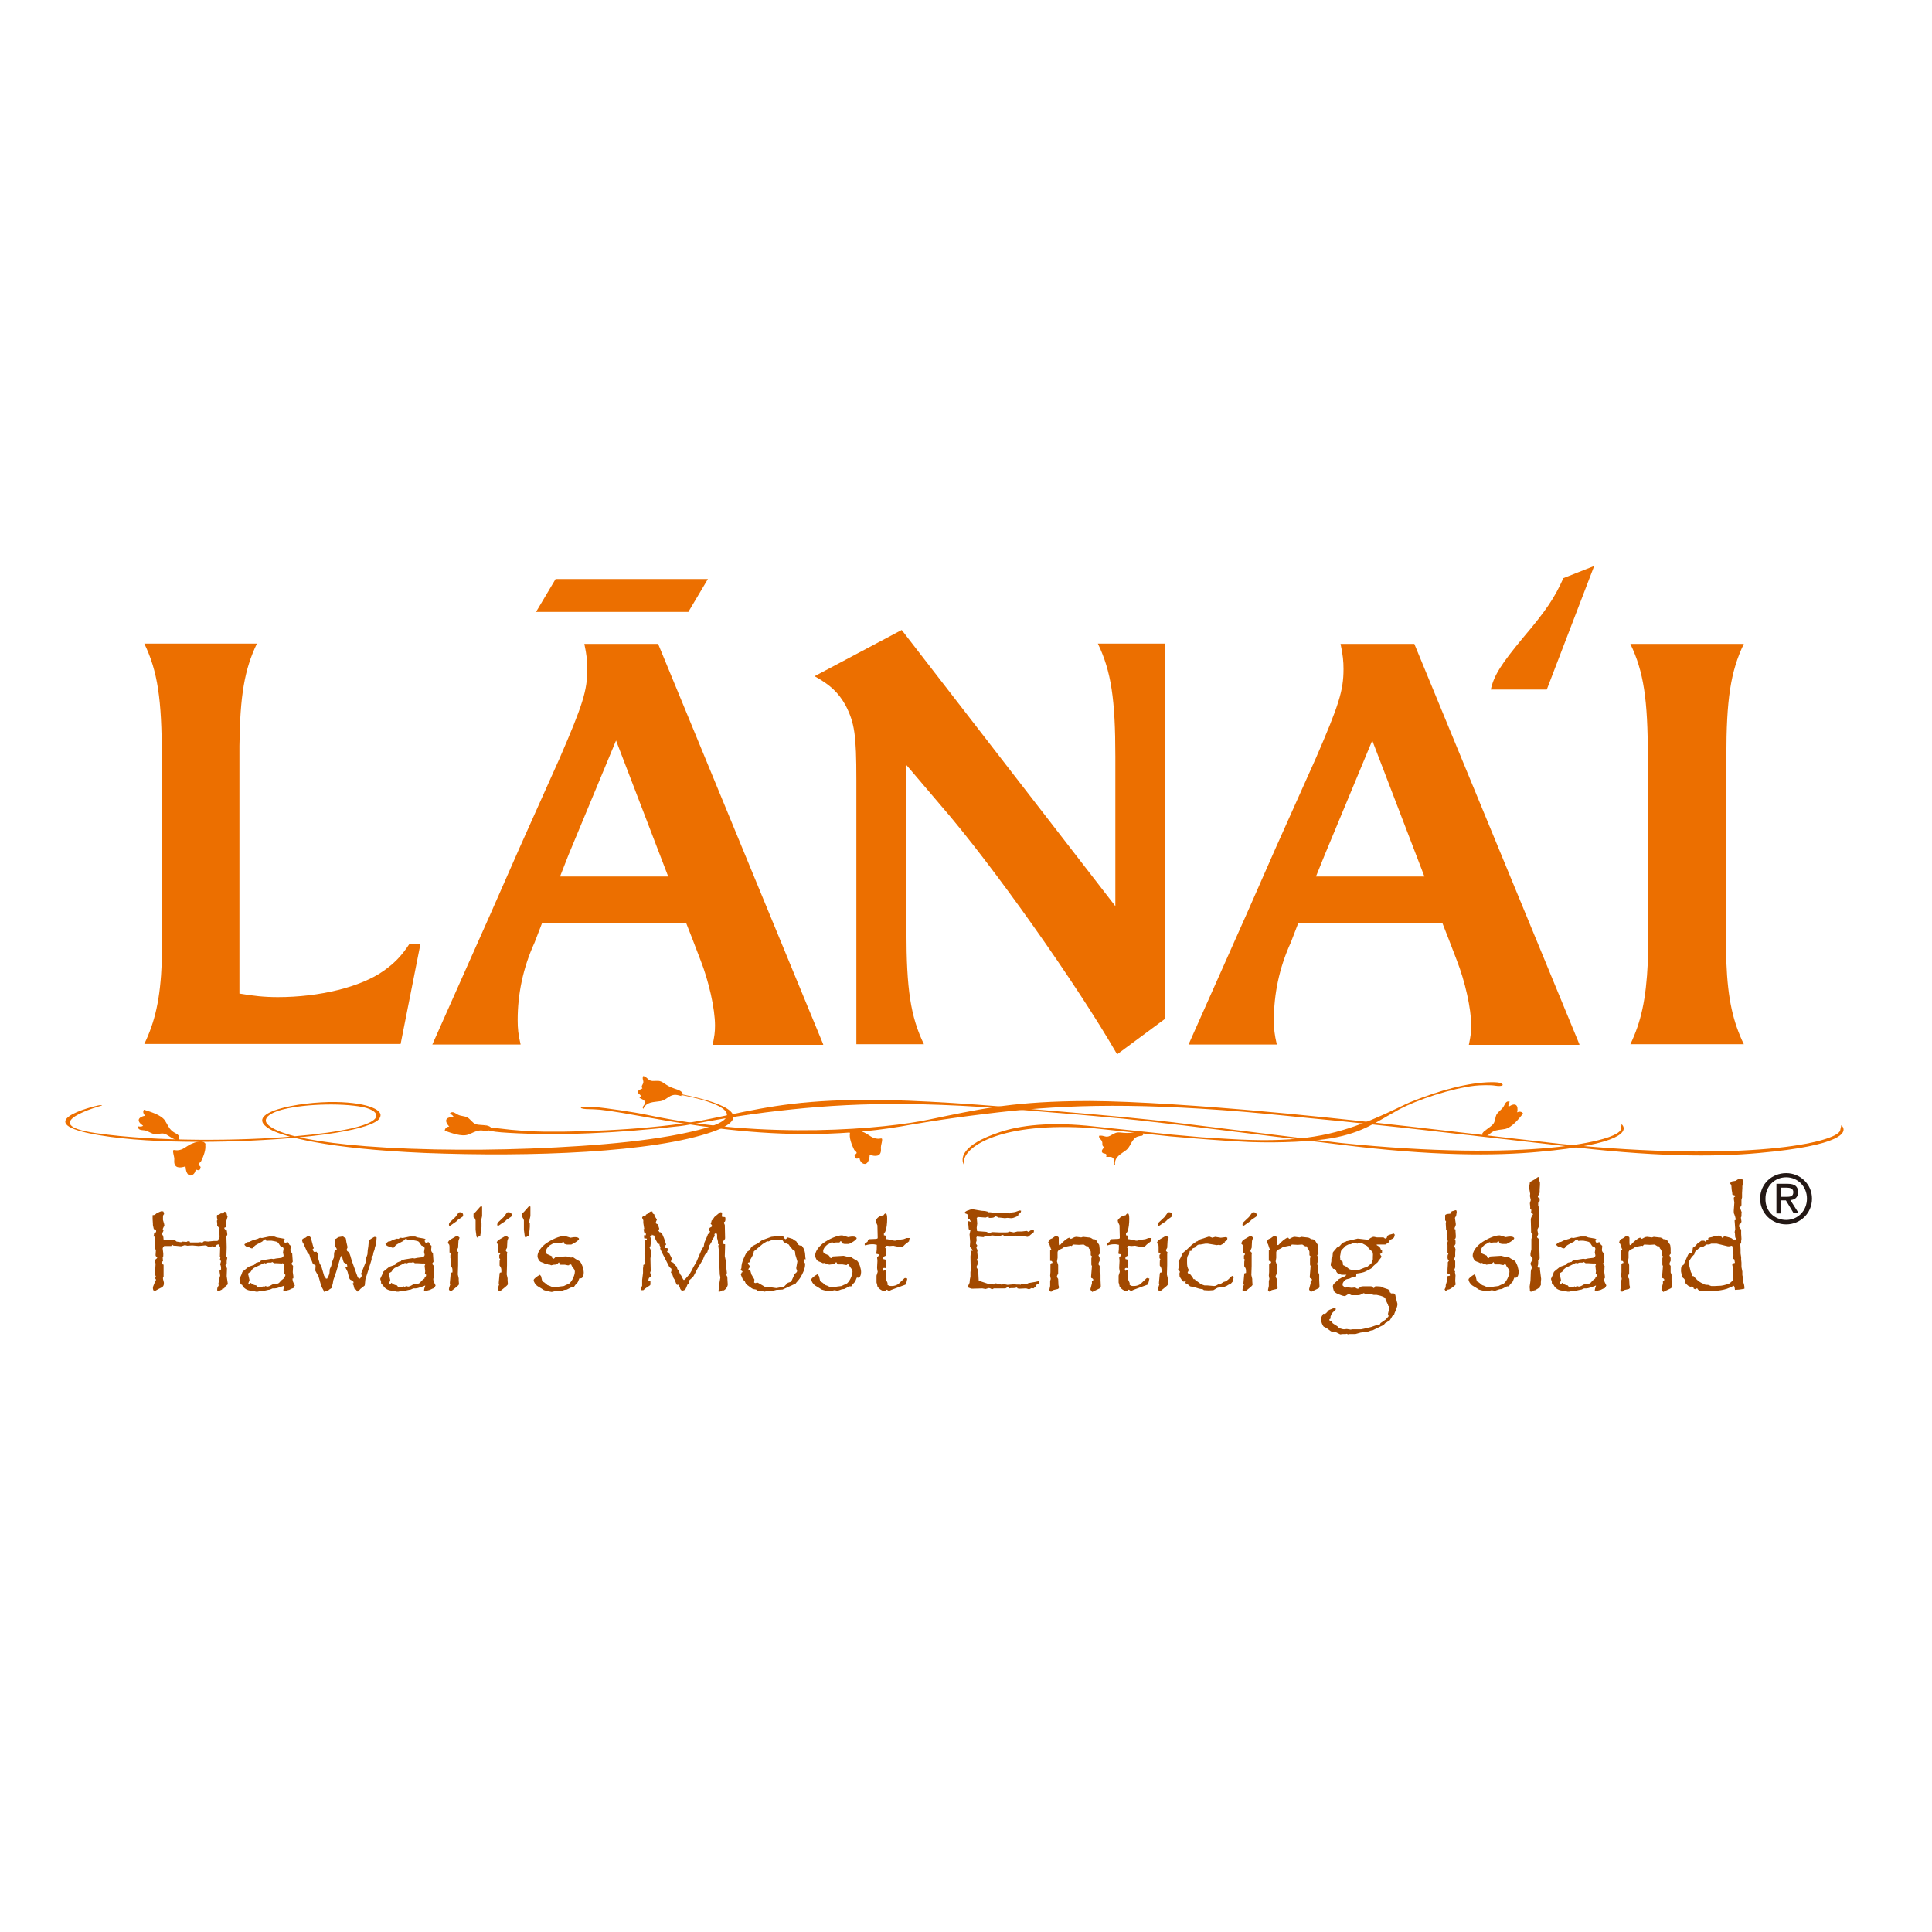 <?xml version="1.0" encoding="UTF-8"?> <svg xmlns="http://www.w3.org/2000/svg" xmlns:xlink="http://www.w3.org/1999/xlink" version="1.1" id="layer" x="0px" y="0px" viewBox="0 0 652 652" style="enable-background:new 0 0 652 652;" xml:space="preserve"> <style type="text/css"> .st0{fill:#EC6F00;} .st1{fill:#A24900;} .st2{fill:#231815;} </style> <g> <g> <path class="st0" d="M289,263.2c0-15.2-0.6-19.2-3.6-25.1c-2.4-4.3-5.1-6.9-10.5-9.9l29.4-15.6l72.1,93.2v-50.5 c0-19.2-1.4-28.8-5.9-38.1h22.7v126.6l-16.2,12c-13.4-23.3-42.1-64-59.6-84.1l-9.1-10.7c-0.2-0.2-1-1.2-2.4-2.8v56.1 c0,19.5,1.4,28.8,5.9,38.1H289V263.2"></path> <path class="st0" d="M503.1,232.8c1-4.9,3.7-8.9,10.9-17.6c7.9-9.3,10.7-13.6,13.6-20.1L538,191l-16,41.7H503.1"></path> <path class="st0" d="M582.6,324.7v-69.3c0-19.2,1.4-28.8,5.9-38.1h-6.1h-26.1h-6.1c4.5,9.3,5.9,18.8,5.9,38.1v69.3 c-0.6,12.7-2.3,20.2-5.9,27.7h5.9h26.5h5.9C584.9,344.9,583.1,337.4,582.6,324.7"></path> <path class="st0" d="M138.2,318.5c-2.8,4.3-5.3,6.7-8.7,9.1c-7.7,5.5-21.7,8.9-35.7,8.9c-4.7,0-8.1-0.4-13-1.2v-83.6l0,0 c0.2-16.9,1.7-25.8,5.9-34.5h-6.1H67l0,0H48.7c4.5,9.3,5.9,18.8,5.9,38.1v66.4l0,0v2.9c-0.5,12.7-2.3,20.2-5.9,27.7h5.9h0v0h80.6 l6.7-33.8H138.2"></path> <polyline class="st0" points="238.9,195.4 232.3,206.5 180.9,206.5 187.5,195.4 238.9,195.4 "></polyline> <path class="st0" d="M191.9,288.4l16-38.5l17.6,45.9H189 M277.8,352.4l-55.7-135.1h-24.9c0.8,3.7,1,5.9,1,8.5 c0,7.3-1.6,12.2-9.3,30l-13.6,30.4l-9.9,22.5l-19.5,43.8h29.8c-0.8-3.4-1-5.3-1-8.3c0-8.7,1.8-17.6,5.7-26.1l2.5-6.5h48.7l2,5.1 l2.8,7.3c2.8,7.1,4.9,16.4,4.9,22.1c0,2.2-0.2,3.6-0.8,6.5H277.8"></path> <path class="st0" d="M447.1,288.4l16-38.5l17.6,45.9h-36.6 M533,352.4l-55.7-135.1h-24.9c0.8,3.7,1,5.9,1,8.5 c0,7.3-1.6,12.2-9.3,30l-13.6,30.4l-9.9,22.5l-19.5,43.8h29.8c-0.8-3.4-1-5.3-1-8.3c0-8.7,1.8-17.6,5.7-26.1l2.5-6.5h48.7l2,5.1 l2.8,7.3c2.8,7.1,4.9,16.4,4.9,22.1c0,2.2-0.2,3.6-0.8,6.5H533"></path> <path class="st1" d="M52.2,410l0.6-0.5l1-0.5l0.8-0.3l0.6,0.2c0,0.3,0,0.4,0.2,0.8c-0.4,0.4-0.4,0.5-0.4,1.5l0,0.5l0.4,1.4 l0.1,0.8h-0.2l-0.4,0.9l0.3,0.3l-0.1,0.4l-0.2,0.4l-0.2,0.4l0.1,0.4l0.2,0.3c0.1,0.2,0.2,0.7,0.2,1.3l0.4,0.1l3.5,0.2l0.5,0.4 l1.3,0.2l0.4,0l0.1-0.2l1.4,0.1l0.2,0c0.2-0.2,0.4-0.2,0.6-0.2l0.4,0v0.2l0.2,0.2l0.4,0l2.2,0l0.8-0.1l0.7,0.2 c0.3-0.4,0.5-0.5,0.8-0.5c0,0,0,0,0.1,0l1,0.1l1.9-0.2l1.1,0l0.4-0.1l0.1-0.4l0.4-0.9l-0.1-2.3l0.1-0.5l-0.3-0.4l-0.5-0.5v-0.8 l-0.1-0.9l0.2-0.4c-0.2-0.5-0.2-0.8-0.2-1.2c0-0.3,0.1-0.4,0.2-0.4l0.5-0.1l0.6-0.4h0.5c0.2,0,0.3-0.1,0.8-0.6l0.6,0.3l0.2,0.9 l0.2,0.5l-0.6,2.1l0.1,1.1l-0.1,0.4h-0.2c-0.2,0-0.3,0.1-0.3,0.4c0.1,0.2,0.2,0.2,0.4,0.4l0.4,0.2l0.1,0.5l0.1,0.8l0,0.2l-0.3,0.6 l0.1,3.6l-0.1,3.1l0.3,0.5c-0.1,0.5-0.2,0.8-0.2,1.1c0,0,0,0,0,0c0,0,0,0,0,0.1c0,0.1,0,0.2,0,0.2v0.5c-0.3,0.3-0.4,0.4-0.4,0.6 c0,0,0,0.1,0,0.1l0.5,0.9l-0.1,2.7l0.4,2.7l-1,0.9l-0.3,0.6l-0.3-0.2l-0.2,0.1l-0.2,0.4l-1.1,0.5l-0.1-0.1l-0.4-0.1l0-0.5l0.1-0.5 l0.4-0.7l-0.1-0.6l0.1-0.5l0.2-1.2l0.3-1l-0.2-1.3l0-0.4l0.5-0.4c0-0.8,0-1.1-0.3-1.7l0.3-1.1l-0.4-0.4l0.2-1l-0.2-0.1l0.1-3.3 l-0.2-0.2l-0.2-0.8l-0.2,0.2c-0.4,0-0.5,0-0.8,0.4l-0.5,0.5l-0.8-0.3c-0.4,0.1-0.8,0.2-0.9,0.2c-0.2,0-0.2,0-0.5-0.1 c-0.4-0.3-0.6-0.4-0.9-0.4c-0.1,0-0.1,0-0.2,0l-2.1,0.2l-2.1-0.2l-1.7,0.1l-0.8-0.2l-1.3,0.4l-2-0.2l-0.5,0l-0.6-0.4l-0.2,0.5 l-2.4,0c-0.4,0.4-0.5,0.7-0.5,0.9l0.2,1.6c0,0.2,0,0.4,0,0.6c0,0.3,0,0.5-0.2,0.8l0.1,1.2c-0.4,0.2-0.4,0.4-0.4,0.8 c0.1,0.2,0.2,0.3,0.6,0.4l0,0.8v2.6c0,0,0,0.1,0,0.1l0,0.5c0,0.1-0.1,0.2-0.2,0.4l0,0.4l0.3,1.2l0,0.4c0,0.6-0.3,1.1-0.8,1.3 l-1,0.5l-0.9,0.5l-0.5,0.2l-0.1-0.2h-0.2c-0.2-0.4-0.2-0.6-0.2-0.8c0-0.2,0-0.4,0.1-0.6l0.4-1l0.2-0.7l0.3-0.1l0-0.6l-0.3-0.3 c0.2-0.3,0.3-0.5,0.3-0.6c0-0.1-0.1-0.3-0.3-0.6l0-0.4l0.2-3.3l-0.2-0.9c0-0.3,0.1-0.5,0.3-0.7l0.3-0.2c0,0,0.1-0.2,0.2-0.4 c-0.4-0.2-0.6-0.4-0.6-0.7c0,0,0-0.1,0-0.1l0.1-1.5l-0.2-0.6V419l-0.1-1.1l0-0.6l-0.3,0l-0.1,0.1l-0.2-0.5l0.2,0.2l0.1-0.8 c0.5-0.3,0.7-0.5,0.7-0.8c0-0.4-0.2-0.6-0.8-0.7l-0.3-1.4V413l-0.1-1.6v-1.3L52.2,410"></path> <path class="st1" d="M85.8,426.9c-0.1,0-0.2,0-0.2,0l-1.1,0.4l-0.6,0.2l-1.5,1.2c-0.6,0.5-0.6,0.5-0.7,0.8l-0.2,0.6l-0.7,1.5 l0.3,0.9l0,0.4l0.1,0.5l0.5,0.2c0.4,1,1.4,1.7,2.5,1.9l0.9,0.1l1.3,0.3l0.6,0l0.4-0.1l0.5-0.2l0.8,0.1l1.8-0.4l0.6-0.1l0.9-0.4 h0.8c0,0,0,0,0,0c0.3,0,0.7-0.1,1-0.2l1.8-0.6l0.4-0.2c0,0.3-0.1,0.5-0.2,0.7c-0.1,0.4-0.2,0.7-0.2,0.9s0.2,0.4,0.4,0.4 c0.1,0,0.4-0.1,0.8-0.3l0.8-0.2l0.8-0.4l0.6-0.2l0.3-0.5l0.2-0.4l-0.3-0.6c-0.4-0.8-0.4-0.8-0.5-1.7l0.3-0.1V431v-0.3l-0.2-1.4 l0.1-1.9l0-0.2l-0.6-0.7l0.5-0.7l-0.2-2.9c-0.4-0.3-0.6-0.7-0.6-1.1l0.1-1v-0.4l-0.4-0.3l-0.4-0.7c0-0.1-0.2-0.2-0.2-0.2 c0,0,0,0-0.1,0l-0.6,0.2c0,0-0.1,0-0.1,0c-0.2,0-0.4-0.2-0.5-0.7l0.3-0.2v-0.3l-0.4-0.2l-2.3-0.4l-0.8-0.3h-0.8l-1,0l-2.4,0.5 l-0.7-0.1l-0.8,0.4l-0.4,0.1l-1.3,0.4l-1.1,0.5l-0.7,0.1l-0.6,0.5l-0.3,0.2c0,0,0,0.1,0,0.1c0,0.2,0.4,0.6,0.9,0.8l0.6,0.1 l0.6,0.3l0.4,0.1c0.2,0,0.4-0.1,0.5-0.3l0.3-0.4c0.2-0.2,0.4-0.4,0.8-0.6l1.9-1l0.6-0.6l0.5-0.2c0.1,0.4,0.2,0.4,0.4,0.6l0.5-0.1 l1.1,0l1.1,0.2c1,0.2,1.1,0.3,1.7,1.3l0.3,0.4c0.6,0.1,0.9,0.3,1,0.8l-0.2,1.3l0.2,0.9c0,0,0,0.1,0,0.1c0,0.4-0.4,0.7-0.8,0.8 l-1.7,0.2l-0.9,0.2l-0.7-0.1l-2.5,0.4c-1.1,0.2-1.1,0.2-1.5,0.7h-0.4l-0.1,0.1C86.5,426,86.1,426.3,85.8,426.9 M83.9,430.3 l-0.2-0.2c0,0,0-0.1,0-0.1c0-0.1,0.1-0.3,0.2-0.4l0.7-0.4l0.5-0.8l0.6-0.5l2.9-1.4l0.6-0.3l0.4,0.2l0.8-0.3l1.1,0l0.4-0.2l0.6,0.4 l0.8,0l1.8,0.1l0.3-0.1l0.6,0.4l-0.2,0.5l0.2,1.8l-0.1,0.8c0,0.1,0.2,0.2,0.4,0.4c0,0.5-0.1,0.6-0.5,0.8l0,0.2l0,0.2l-1,0.8 l-0.4,0.5c-0.4,0.5-1,0.7-2.3,0.7c-0.2,0.1-0.4,0.2-0.4,0.2c-0.6,0.4-1.2,0.6-1.5,0.6c0,0-0.3-0.1-0.6-0.2l-0.2,0.1l-0.3,0.2 l-0.4-0.2l-0.4,0.4l-1.4-0.1l-0.4-0.6c-1.1-0.2-1.3-0.4-1.9-0.9l-0.5,0.6l-0.3-0.4l0.4-1.1l-0.4-1.8L83.9,430.3"></path> <path class="st1" d="M102.3,418l0.8-0.3l0.8-0.6c0.1,0,0.2,0,0.2,0c0.3,0,0.6,0.3,0.8,0.6l0.8,3l0.2,0.5c0,0.1-0.2,0.2-0.4,0.4 c0.2,0.6,0.4,0.9,0.6,0.9c0.1,0,0.2,0,0.3,0l0.4-0.1c0.4,0.6,0.6,0.8,0.6,1c0,0,0,0,0,0.1l-0.1,0.9l0.4,1.3l0.2,0.8l0.5,0.7l1,3.4 l0.4,0.5l0.2,0.4h0.4l0.2-0.4c0.4-0.6,0.6-1.4,0.6-1.6l0.1-1.2l0.5-1.1l0.2-1.1c0.1-0.4,0.3-0.7,0.7-1.8c0-2,0.2-2.3,1-2.7 l-0.2-0.4l-0.4-0.6l0.1-1.2l-0.2-0.6l0-0.6l0.5-0.2l0.4-0.3c0.2-0.2,0.7-0.3,1.5-0.4l0.4,0l0.4,0.3l0.5,0.3l0.2,1.3l0.4,1.7 l-0.3,0.8c0,0.4,0.2,0.6,0.8,0.9l0.5,1.4l0.1,0.4l0.4,1.3l1.8,5c0.2,0.6,0.4,0.7,0.9,0.8l0.6-0.9c-0.1-0.2-0.2-0.8-0.2-0.8 c0-0.1,0-0.2,0.1-0.3l1.4-3.5l0-0.9l0.6-1.8l0.1-1.4l0.2-1.3c0.2-2.2,0.1-2,1.2-2.7c0.5-0.3,0.8-0.5,1-0.5c0.1,0,0.3,0.1,0.6,0.2 c-0.1,1.3-0.1,1.8-0.2,2.2l-0.4,1.3l-0.1,0.6l-0.4,1.1l-0.1,0.7c0,0.2-0.2,0.4-0.5,0.6l0,0.4l0,0.6l-2.1,6.7l-0.2,2l-1.5,1.2 l-0.5,0.6l-0.4,0.3l-0.3-0.3l-0.3-0.4l-0.5-0.3l-0.1-0.4l-0.2-0.8l-0.4-0.5l0.4-0.2l0-0.4l-0.4-0.4l-0.6-0.3 c-0.2-0.1-0.4-0.4-0.5-0.7l-0.5-2l-0.7-1.4c0-0.2,0.1-0.3,0.3-0.3c0.1,0,0.2,0,0.3,0.1c0-0.7-0.1-1-0.5-1.2l-0.6-0.3 c-0.1-0.1-0.3-0.5-0.6-1.8l-0.2-0.4h-0.2l-0.2,0.4l-1.4,4.8l-1,2.9l-0.2,1.2l-0.2,0.7l-0.1,0.7l-0.9,0.6l-0.3,0.3 c-0.6,0.1-0.8,0.1-1.4,0.5l-0.2-0.5l-0.6-1.1l-0.3-0.8l-0.8-2.8l-1.1-2l0.1-1.6l-0.1-0.4c-0.5,0-0.8-0.1-0.9-0.5l-0.3-0.8 l-0.4-0.7l-0.4-1.4l-0.6-0.6l-1.4-3.1l-0.3-0.5C101.8,418.4,102,418.2,102.3,418"></path> <path class="st1" d="M133.3,426.9c-0.1,0-0.2,0-0.2,0l-1.1,0.4l-0.6,0.2l-1.5,1.2c-0.6,0.5-0.6,0.5-0.7,0.8l-0.2,0.6l-0.7,1.5 l0.3,0.9l0,0.4l0.1,0.5l0.5,0.2c0.4,1,1.4,1.7,2.5,1.9l0.9,0.1l1.3,0.3l0.6,0l0.4-0.1l0.5-0.2l0.8,0.1l1.8-0.4l0.6-0.1l0.9-0.4 h0.8c0,0,0,0,0,0c0.3,0,0.7-0.1,1-0.2l1.8-0.6l0.4-0.2c0,0.3-0.1,0.5-0.2,0.7c-0.1,0.4-0.2,0.7-0.2,0.9s0.2,0.4,0.4,0.4 c0.1,0,0.4-0.1,0.8-0.3l0.8-0.2l0.8-0.4l0.6-0.2l0.3-0.5l0.2-0.4l-0.3-0.6c-0.4-0.8-0.4-0.8-0.5-1.7l0.3-0.1V431v-0.3l-0.2-1.4 l0.1-1.9l0-0.2l-0.6-0.7l0.5-0.7l-0.2-2.9c-0.4-0.3-0.6-0.7-0.6-1.1l0.1-1v-0.4l-0.4-0.3l-0.4-0.7c0-0.1-0.2-0.2-0.2-0.2 c0,0,0,0-0.1,0l-0.6,0.2c0,0-0.1,0-0.1,0c-0.2,0-0.4-0.2-0.5-0.7l0.3-0.2v-0.3l-0.4-0.2l-2.3-0.4l-0.8-0.3h-0.8l-1,0l-2.4,0.5 l-0.7-0.1l-0.8,0.4L134,418l-1.3,0.4l-1,0.5l-0.7,0.1l-0.6,0.5l-0.3,0.2c0,0,0,0.1,0,0.1c0,0.2,0.4,0.6,0.9,0.8l0.6,0.1l0.6,0.3 l0.4,0.1c0.2,0,0.4-0.1,0.5-0.3l0.3-0.4c0.2-0.2,0.4-0.4,0.8-0.6l1.9-1l0.6-0.6l0.5-0.2c0.1,0.4,0.2,0.4,0.4,0.6l0.5-0.1l1.1,0 l1.1,0.2c1,0.2,1.1,0.3,1.7,1.3l0.3,0.4c0.6,0.1,0.9,0.3,1,0.8l-0.2,1.3l0.2,0.9c0,0,0,0.1,0,0.1c0,0.4-0.4,0.7-0.8,0.8l-1.7,0.2 l-0.9,0.2l-0.7-0.1l-2.5,0.4c-1,0.2-1.1,0.2-1.5,0.7h-0.4l-0.1,0.1C134,426,133.6,426.3,133.3,426.9 M131.4,430.3l-0.2-0.2 c0,0,0-0.1,0-0.1c0-0.1,0.1-0.3,0.2-0.4l0.7-0.4l0.5-0.8l0.6-0.5l2.9-1.4l0.6-0.3l0.4,0.2l0.8-0.3l1.1,0l0.4-0.2l0.6,0.4l0.8,0 l1.8,0.1l0.3-0.1l0.6,0.4l-0.2,0.5l0.2,1.8l-0.1,0.8c0,0.1,0.2,0.2,0.4,0.4c0,0.5-0.1,0.6-0.5,0.8l0,0.2l0,0.2l-1,0.8l-0.4,0.5 c-0.4,0.5-1,0.7-2.3,0.7c-0.2,0.1-0.4,0.2-0.4,0.2c-0.6,0.4-1.2,0.6-1.5,0.6c0,0-0.3-0.1-0.6-0.2l-0.2,0.1l-0.3,0.2l-0.4-0.2 l-0.4,0.4l-1.4-0.1l-0.4-0.6c-1.1-0.2-1.3-0.4-1.9-0.9l-0.5,0.6l-0.3-0.4l0.4-1.1l-0.4-1.8L131.4,430.3"></path> <path class="st1" d="M156.3,410c0,0.3,0,0.4-0.2,0.6l-1.5,1l-0.6,0.6l-1,0.7c-0.7,0.5-1.1,0.8-1.2,0.8c-0.2,0-0.3-0.2-0.3-0.4 c0-0.3,0.1-0.5,0.2-0.7l2-1.9l1.1-1.5c0.2-0.1,0.4-0.1,0.5-0.1C155.9,409.1,156.3,409.5,156.3,410 M152.2,418.2l1.9-1.1 c0.4,0,0.6,0.2,1,0.6c-0.3,0.7-0.4,1-0.4,1.5l-0.1,1.9l-0.4,0.7c0,0,0,0.1,0,0.2c0,0.2,0.2,0.4,0.5,0.6l-0.1,0.6v3.8l-0.1,3.1 l0.3,1.3v0.7l0.1,1.3c-0.1,0.2-0.2,0.4-1.2,1.2l-1,0.8c-0.2,0.2-0.4,0.2-0.6,0.2c-0.3,0-0.6-0.2-0.6-0.5c0-0.2,0.1-0.7,0.3-1.2 l0.2-0.6l-0.2-0.2l0.3-3.3l0.1-0.3l0.5-0.1v-0.6c0-0.8-0.1-1-0.6-1.7l0-0.6v-0.1l0-0.3c0-0.6,0-0.7,0.2-1.2l-0.3-0.3l0-1.1 c0.2-0.1,0.3-0.2,0.3-0.4l0-0.3l-0.6-0.1v-0.6l0-0.5v-0.8c0-0.7-0.1-0.9-0.6-1.3C151.3,418.9,151.5,418.6,152.2,418.2"></path> <path class="st1" d="M159.8,409.6l0.7-0.6l1.5-1.7c0.1-0.1,0.3-0.2,0.4-0.2l0.3,0.1l0,0.5v2.7l-0.3,1.3l-0.1,0.8l0.2,0.2v1.3 l-0.1,1.2l-0.3,1.6v0.2l-0.1,0.1l-0.1-0.1l-0.8,0.7l-0.3-0.4l-0.3-2.3l0-3.2l-0.4-0.9l-0.3-0.1L159.8,409.6"></path> <path class="st1" d="M172.7,410c0,0.3,0,0.4-0.2,0.6l-1.5,1l-0.6,0.6l-1.1,0.7c-0.7,0.5-1.1,0.8-1.2,0.8c-0.2,0-0.3-0.2-0.3-0.4 c0-0.3,0.1-0.5,0.2-0.7l2-1.9l1.1-1.5c0.2-0.1,0.4-0.1,0.5-0.1C172.3,409.1,172.7,409.5,172.7,410 M168.7,418.2l1.9-1.1 c0.4,0,0.6,0.2,1,0.6c-0.3,0.7-0.4,1-0.4,1.5l-0.1,1.9l-0.4,0.7c0,0,0,0.1,0,0.2c0,0.2,0.2,0.4,0.5,0.6l-0.1,0.6v3.8l-0.1,3.1 l0.3,1.3v0.7l0.1,1.3c-0.1,0.2-0.2,0.4-1.2,1.2l-1,0.8c-0.2,0.2-0.4,0.2-0.6,0.2c-0.3,0-0.6-0.2-0.6-0.5c0-0.2,0.1-0.7,0.3-1.2 l0.2-0.6l-0.2-0.2l0.3-3.3l0.1-0.3l0.5-0.1v-0.6c0-0.8-0.1-1-0.6-1.7l0-0.6v-0.1l0-0.3c0-0.6,0-0.7,0.2-1.2l-0.3-0.3l0-1.1 c0.2-0.1,0.3-0.2,0.3-0.4l0-0.3l-0.6-0.1v-0.6l0-0.5v-0.8c0-0.7-0.1-0.9-0.6-1.3C167.7,418.9,168,418.6,168.7,418.2"></path> <path class="st1" d="M176.1,409.6l0.7-0.6l1.5-1.7c0.1-0.1,0.3-0.2,0.4-0.2l0.3,0.1l0,0.5v2.7l-0.3,1.3l-0.1,0.8l0.2,0.2v1.3 l-0.1,1.2l-0.3,1.6v0.2l-0.1,0.1l-0.1-0.1l-0.8,0.7l-0.3-0.4l-0.3-2.3l0-3.2l-0.4-0.9l-0.3-0.1L176.1,409.6"></path> <path class="st1" d="M182.6,430.7l0.4,1.7l0.7,0.4l1.1,0.9l0.6,0.2l1.1,0.5h0.7l0.5,0.1l1-0.3l1.6-0.2l0.8-0.4l0.8-0.3 c1-0.6,2.1-2.8,2.1-4.2c0-0.3-0.1-0.5-0.2-0.7l-0.8-1.1l-0.2-0.5l-0.5-0.2L192,427l-0.4,0l-1-0.2h-1.2h-0.3l-0.5-0.8 c-0.6,0.7-0.8,0.8-1.7,0.8L186,427l-0.4-0.2h-0.5l-0.5-0.4l-0.6,0.1l-0.6-0.3l-0.8-0.3c-0.6-0.2-1.2-1.2-1.2-2 c0-1.2,0.9-2.7,2.5-4c2.1-1.6,5-2.8,6.5-2.8c0.3,0,0.8,0.2,1.5,0.4l0.6,0.2c0.9-0.2,1.3-0.2,1.7-0.2c0.7,0,1.2,0.3,1.2,0.6 c0,0.3-0.8,1-2,1.6l-0.6,0.3l-0.5,0l-1,0l-0.8-0.2l-0.3-0.7h-0.3l-0.3,0.4H189h-0.6l-0.8,0.1l-0.6-0.2l-0.3,0.2l-1.2,0.7 c-0.8,0.7-1.3,1.4-1.3,2.1c0,0.4,0.2,0.7,0.4,0.8l1.3,0.6l0.4,0.2v0.5l0.6,0.3l0.6-0.6l0.3,0l3.3-0.2l1.6,0.4l0.7-0.1l0.9,0.6 l1.4,0.8c0.2,0.2,0.4,0.5,0.7,1.2l0.2,0.5c0.2,0.7,0.4,1.4,0.4,2.1c0,1-0.4,1.9-1,1.9c-0.1,0-0.2,0-0.4-0.1l-0.2,0.4l-0.4,1 l-0.9,1l-0.4,0.6l-0.6,0l-1.8,0.9l-0.8,0.1l-1.5,0.5l-1.1-0.2l-1.7,0.4c-0.2,0-0.6-0.1-1.9-0.4c-0.7-0.2-0.8-0.2-1-0.4l-0.8-0.5 l-1-0.6c-0.8-0.5-1.4-1.5-1.4-2.1c0-0.4,1-1.2,2.1-1.8L182.6,430.7"></path> <path class="st1" d="M217.6,426.3l0.2-0.1c0-0.2-0.1-0.4-0.1-0.5l-0.2-0.5c0-0.1,0-0.2,0-0.3c0-0.2,0.1-0.4,0.3-0.6 c-0.2-0.4-0.3-0.6-0.3-1c0,0,0-0.1,0-0.1l0.1-2.4l-0.1-2.1l0-0.4l0.6,0.2c0.2-0.2,0.2-0.3,0.2-0.4c0,0,0-0.1,0-0.1l-0.9-0.1 l-0.1-1l0.6,0l0.1-0.4c0-0.2-0.2-0.4-0.6-0.6l-0.2-1.1h0.2l0-0.2l-0.3-1.9l0-0.9l-0.4-0.8c0-0.3,0.2-0.5,0.7-0.7l0.4,0.1l0.2-0.5 l0.4-0.2l0.9-0.7c0.2-0.1,0.4-0.2,0.5-0.2l0.4,0.1c0,0.6,0.1,0.7,0.6,0.9c0.1,0.6,0.1,0.6,0.9,1.8l-0.2,0.4l-0.2,0.6l0.1,0.3 l0.6,0.3l0.5,1.5l-0.4,0.6l0.2,0.1l0.2,0.4c0.5,0,0.6,0.2,1,0.7l0.6,1.4l0.7,2.1c-0.3,0.3-0.5,0.6-0.5,0.7l0.2,0.5l0.4,0 c0.4,0,0.5,0.1,0.6,0.6l-0.4,0.6c0.2,0.2,0.2,0.3,0.4,0.3h0.2l0.2,0.4c0.5,0.9,0.8,1.5,0.8,1.7l-0.2,0.6l-0.1,0.4l0.4,0.2l0.4,0.1 l0.4,0.6l0.8,0.8l0.2,0.8l0.4,0.4l0.5,1.3l0.4,0.5l0.6,1.2l0.3,0.3l0.5-0.4l1.4-1.6l0.7-1.2l0.6-1.2l1-1.7l1.8-4.2l0.7-1.1 l0.2-1.2l1-2.3l0.2-0.6l0.2-0.1l0.2-0.2v-0.2l0.3-0.2l0-0.3l-0.4-0.2c0.1-0.6,0.2-0.8,0.4-1l0.4-0.2l0.4-0.3 c-0.2-0.4-0.3-0.5-0.6-0.9c0.2-0.3,0.3-0.6,0.3-0.7c0,0,0-0.1,0-0.2l0.4-0.4l0.6-0.9l1.2-1c0.6-0.5,0.7-0.6,0.9-0.6l0.5,0.1 l-0.1,1.3l0.2,0.2l0.4,0c0.4,0,0.6,0.1,0.6,0.3l0,0.8l-0.2,0.6l-0.2-0.1l-0.1,0.4l0.3,0.7l0.1,4.2v0.2c0,0.2,0,0.4-0.2,0.5 l-0.5,0.7c0,0-0.1,0.2-0.1,0.5c0.2,0.3,0.3,0.4,0.8,0.4l0,0.7l-0.1,3.3l0.3,1.4l0.2,2.5l0.2,1.7c0,0.3,0,0.4-0.2,0.8 c0.3,0.4,0.4,0.5,0.4,1.7l0.1,1.5c0,0,0,0,0,0c0,0.4-0.3,1-0.6,1.4c-0.3,0.3-0.7,0.6-0.8,0.6c-0.1,0-0.2,0-0.3-0.1l-0.4,0.2 c-0.3,0.2-0.4,0.3-0.7,0.3l-0.3,0l0-0.5l0.2-1.1l0-0.8l0.4-2.4l-0.2-1l-0.1-2.3l-0.1-0.8l0-2l-0.1-1.3l0.1-0.8l-0.3-2.5l0.2-0.5 l-0.3-0.1V419l-0.3-1.2l0-1.1l-0.2-0.5l-0.5,0.1l-0.2,0.2l0.1,0.6l-1,1.6l0,0.4l-0.3,0.3l-0.2,0.5l-0.3,0.4l-0.1,0.7l-0.5,1.2 l-0.1,0.4c-0.5,0.4-0.7,0.7-0.9,1l-0.6,1.5l-1.8,3l-1.2,2.3l-0.3,0.5l-1.2,1.1c-0.1,0.1-0.2,0.2-0.2,0.3c0,0,0,0,0,0.1 c0.1,0.3,0.1,0.6,0.1,0.6l0,0.2c-0.5,0.1-0.6,0.2-0.8,0.8c-0.5,1.3-0.6,1.4-1.7,1.6c-0.6-0.6-0.6-0.7-0.7-1.3l-0.2-0.2 c0-0.4-0.1-0.4-0.5-0.6l-0.2,0.2l-0.3-0.5l-0.5-1.3l-0.4-0.6l-0.4-1.2l-0.5-0.7c0.2-0.4,0.2-0.6,0.2-0.9c0-0.2,0-0.4-0.1-0.4 l-0.6-0.5l-2.5-4.9l-0.6-1.3h0l0.1-0.5l-0.3-0.6l-0.1-0.6l-0.4,0.2l-0.2-0.4c-0.8-1.4-0.9-1.7-1.2-2.6c-0.4,0-0.5,0-0.6-0.3 l-0.3,0.6h-0.3l-0.1,0.2c0.2,0.4,0.3,0.5,0.3,0.8l-0.1,1.5c-0.1,0.8,0,0.8-0.4,1.3l0.5,1l-0.1,0.5l0,1.4l-0.1,0.8l0.1,4.2 l-0.2,0.6c0.2,0.5,0.2,0.6,0.3,1.1v0.2v0.2c-0.7,0.1-0.8,0.3-0.9,1.1l0.7,0.2l0,0.4v0.4c0,0.4,0,0.6-0.2,0.7l-1.5,1l-0.7,0.6 l-0.3,0l-0.4,0l0-0.2l-0.1-0.4l0.4-0.9v-1.9l0.3-2.4l0-1.2l0-0.4l0.1-0.6l0-0.5C217.6,426.7,217.6,426.6,217.6,426.3"></path> <path class="st1" d="M249.9,428.6l0.6,0.4l0.1,0.3c-0.4,0.1-0.4,0.2-0.4,0.6l-0.2,0.2l0.2,0.5l0.5,1.2l0.6,0.5l0.4,0.9 c0.1,0.2,0.5,0.5,1.9,1.5l0.5,0.3l1.1,0.2l0.4,0.4l0.7,0l1.8,0.3l0.6-0.2l1.8,0l1.5-0.4l2.1-0.1l3.7-1.7l0.6-0.2 c0.4-0.6,1-1.1,1.6-2c1-1.6,1.7-3.2,1.7-4.6l0-0.4c-0.4-0.2-0.4-0.3-0.5-0.7l0.4-0.3l-0.1-0.4l0.4,0.1l-0.1-0.6 c-0.1-2.2-0.4-2.9-1.2-4c-0.6,0-0.9-0.1-1.2-0.4l-0.7-1.1l-0.7-0.4l-0.5-0.4l-1.3-0.4l-0.5-0.1c-0.2,0.4-0.5,0.6-0.6,0.6 c-0.1,0-0.2-0.1-0.4-0.3c0-0.5-0.3-0.7-1.2-0.7l-1.4,0l-1.8,0.2l-2.2,0.8l-1.2,0.5l-1,0.8l-1.9,1c-0.2,0.1-0.4,0.3-0.6,0.6 l-0.4,0.8l-0.8,0.5c-0.2,0.2-0.5,0.6-1.1,2c-0.7,1.5-0.9,2.5-0.9,3.6 M253.1,427.6l-0.1-0.4l-0.6-0.7c0,0,0-0.1,0-0.1 c0-0.1,0-0.1,0.1-0.3c0.6-0.1,0.7-0.2,0.7-0.8c0,0,0-0.1,0-0.2l0.3-0.5c0.6-1.1,0.8-1.4,0.9-2.3l0.5-0.4l2.5-2.1l1.3-0.8l0.2-0.3 l0.3,0.3l1.3-0.5l1,0l0.6-0.1c0.2,0,0.4,0.1,0.8,0.2c0.4-0.2,0.6-0.2,0.8-0.2c0.3,0,0.4,0.1,0.8,0.8l1.7,0.8l0.3,0.5l1,1.2 c0.2,0.2,0.2,0.3,0.5,0.3c0,0,0.1,0,0.1,0l0.2,0.4l0.1,1l0.7,2.3l-0.4,2.3l0.3,0.9c0,0,0,0.1,0,0.1c0,0.1-0.1,0.3-0.3,0.5 l-0.5,0.4l-1,2.2l-0.4,0.5l-0.9,0.3l-1.3,1.3l-1,0.2l-1.6,0.3l-1.4-0.2l-2.4-0.2l-2.4-1.4l-0.4-0.1c-0.2,0.2-0.4,0.2-0.5,0.2 c-0.1,0-0.3-0.1-0.4-0.2l0.1-1l-1-1.7l-0.4-1.4c0-0.1-0.1-0.1-0.2-0.1c-0.1,0-0.2,0-0.3,0.2c0-0.1-0.1-0.2-0.1-0.2 C252.5,428.2,252.7,428,253.1,427.6"></path> <path class="st1" d="M276.4,430.7l0.4,1.7l0.7,0.4l1.1,0.9l0.6,0.2l1,0.5h0.7l0.5,0.1l1-0.3l1.6-0.2l0.8-0.4l0.8-0.3 c1-0.6,2.1-2.8,2.1-4.2c0-0.3-0.1-0.5-0.2-0.7l-0.8-1.1l-0.2-0.5l-0.5-0.2l-0.2,0.3l-0.4,0l-1.1-0.2H283h-0.3l-0.5-0.8 c-0.6,0.7-0.8,0.8-1.7,0.8l-0.7,0.1l-0.4-0.2h-0.5l-0.5-0.4l-0.7,0.1l-0.6-0.3l-0.8-0.3c-0.6-0.2-1.2-1.2-1.2-2 c0-1.2,0.9-2.7,2.5-4c2.1-1.6,5-2.8,6.5-2.8c0.3,0,0.8,0.2,1.5,0.4l0.6,0.2c0.9-0.2,1.3-0.2,1.7-0.2c0.7,0,1.2,0.3,1.2,0.6 c0,0.3-0.8,1-2,1.6l-0.6,0.3l-0.5,0l-1,0l-0.8-0.2l-0.3-0.7h-0.3l-0.3,0.4h-0.6h-0.6l-0.8,0.1l-0.6-0.2l-0.3,0.2l-1.3,0.7 c-0.8,0.7-1.3,1.4-1.3,2.1c0,0.4,0.2,0.7,0.4,0.8l1.3,0.6l0.4,0.2v0.5l0.6,0.3l0.6-0.6l0.3,0l3.3-0.2l1.6,0.4l0.7-0.1l0.9,0.6 l1.4,0.8c0.2,0.2,0.4,0.5,0.7,1.2l0.2,0.5c0.2,0.7,0.4,1.4,0.4,2.1c0,1-0.4,1.9-1,1.9c-0.1,0-0.2,0-0.4-0.1l-0.2,0.4l-0.4,1 l-0.9,1l-0.4,0.6l-0.6,0l-1.8,0.9l-0.8,0.1l-1.4,0.5l-1.1-0.2l-1.7,0.4c-0.2,0-0.6-0.1-1.9-0.4c-0.7-0.2-0.8-0.2-1-0.4l-0.8-0.5 l-1-0.6c-0.8-0.5-1.4-1.5-1.4-2.1c0-0.4,1-1.2,2.1-1.8L276.4,430.7"></path> <path class="st1" d="M296.2,417.7l-0.1-4.2l-0.5-1.1l-0.1-0.6c0.8-1.1,1.4-1.5,2.7-1.7c0.2-0.4,0.5-0.6,0.7-0.6 c0.3,0,0.5,0.6,0.5,1.8c0,1.6-0.2,3.2-0.5,3.9c-0.1,0.3-0.2,0.9-0.6,0.8v0.9c0.4,0,0.4,0,0.7,0.3l-0.1,0.6l0.1,0.4l0.4,0l2,0.4 c0.2,0.1,0.4,0.1,0.6,0.1c0.2,0,0.4,0,0.6-0.1l0.8-0.2l1.5-0.2l1.1-0.4h0.4h0.2h0.4c0,0.1,0.1,0.1,0,0.1l-0.2,0.6l0,0.4l-1.4,1.1 l-0.8,0.8l-0.5,0.1l-0.7-0.1c-1.2-0.2-1.9-0.4-1.9-0.4c0,0,0,0,0,0l-1.3,0.1l-0.8-0.1c-0.4,0-0.7,0.3-0.7,0.6 c0,0.2,0.1,0.2,0.2,0.3l0,2.5c-0.6,0.2-0.8,0.4-0.8,0.7l0,0.4l0.8,0.2l0.1,1.9l0,0.4l-0.2,0.6c-0.2-0.1-0.3-0.1-0.4-0.1 c-0.3,0-0.5,0.2-0.5,0.4c0,0.1,0.1,0.4,0.3,0.6c0.2-0.2,0.3-0.3,0.4-0.3c0.1,0,0.2,0.1,0.4,0.3l0,2.7l0.1,0.4l0.4,0.9 c0,0.1,0.1,0.3,0,0.7c0.6,0.4,0.8,0.4,1.5,0.4c0.8,0,1.8-0.3,2.3-0.8l1.9-1.8c0.1-0.1,0.2-0.1,0.3-0.1c0.1,0,0.4,0.1,0.7,0.2 l-0.1,0.4c-0.2,1.1-0.4,1.7-0.7,1.7l-4.6,1.7l-0.8,0.4l-0.6-0.4l-0.4-0.1l-0.2,0.5l-0.4,0c-0.4,0-0.8-0.2-1.4-0.6 c-0.5-0.4-0.8-0.8-0.9-1l-0.1-0.6l-0.2-0.7l0-1.1v-1.2l0.4-1.3l-0.1-0.5l-0.1-0.7v-0.4l0.1-1.9l0-0.5l-0.1-0.7c0,0,0-0.1,0-0.1 l0.5-0.6c0-0.1,0.1-0.2,0.1-0.2c0-0.3-0.2-0.4-0.7-0.4l-0.2-0.2c0.2-1.1,0.2-1.6,0.2-2.9c-0.6-0.1-0.8-0.2-1.4-0.2 c-0.9,0-1.6,0.1-2.5,0.4c-0.1-0.1-0.2-0.2-0.2-0.3c0-0.2,0-0.4,0.2-0.4l0.8-0.6l0.1-0.4c0.1-0.2,0.3-0.4,0.4-0.4l2.3-0.1l0.5-0.1 L296.2,417.7"></path> <path class="st1" d="M333.8,409.1c0.1,0,0.1,0,0.2,0l3,0.3l2.6-0.2l1,0.3l0.6-0.1v-0.2c1.2-0.1,1.5-0.2,2-0.4 c0.5-0.2,0.9-0.3,1-0.3l0.4,0.1c-0.1,0.6-0.2,0.8-0.9,1.1c0,0.5-0.1,0.6-0.7,0.9c-0.7,0.3-1.2,0.5-1.7,0.5c-0.1,0-0.1,0-0.2,0 l-1.1-0.1l-0.9,0.1l-1.8-0.2l-0.4,0c-0.4-0.3-0.6-0.4-1.1-0.4c-0.3,0.4-0.7,0.5-1.5,0.5l-0.6,0l-0.1-0.4l-0.4,0.1l-0.6,0.2 l-2.7-0.2l-0.4,0.7l0.2,0.2v0.2l0.1,1.1l-0.2,1.5l0.1,0.6l0,0.4l0.4,0.1l2.7,0.2c0.2,0,0.5,0.2,0.8,0.4l0.6-0.1 c0.3-0.1,0.6-0.2,0.8-0.2h0l2.1,0.1l1.3,0h1.1c0.5,0,0.7,0,1.1-0.3l1.5,0.3l0.4-0.1l0.8-0.2l1.5,0l1.6-0.2c0.2,0,0.3,0.1,0.6,0.3 l0.4-0.2c0.4-0.3,0.4-0.3,0.7-0.3l0.4,0l0.4,0v0.6l-0.5,0.4l-1.2,1c-0.1,0.1-0.3,0.2-0.4,0.2c0,0,0,0-0.1,0l-1.3-0.2l-1.7,0 l-0.9-0.2l-3.3,0.2l-0.6,0c-0.2-0.3-0.3-0.4-0.5-0.4c-0.1,0-0.2,0-0.2,0l-0.9,0.4l-2.6-0.3l-1.2,0.4l-0.9-0.2l-0.7,0.4l-2.2-0.2 l-0.2,0.3l0.1,1l-0.3,1l0.2,0.3l0.3,0.4l-0.3,0.8c0.2,0.4,0.3,0.6,0.4,0.8l-0.1,0.7l0.2,1.8c0,0,0,0,0,0c0,0.2-0.2,0.4-0.4,0.8 c0.4,0.4,0.5,0.8,0.5,1c0,0.1,0,0.2-0.1,0.3l-0.5,1.1l0.6,1l0.2,3.7l0.6,0.1l2.7,0.9l0.9-0.1c0.2,0,0.4,0.1,0.9,0.3 c0.2-0.2,0.4-0.4,0.6-0.4c0,0,0.1,0,0.1,0l1.8,0.4l1.1-0.1l1,0.2l2.3-0.2l0.7,0.1l1.1,0l0.4,0.1l-0.1-0.3l0.4-0.1l1.9,0l0.4-0.2 l2.3-0.4c0.5-0.1,0.8-0.2,0.9-0.2c0.1,0,0.2,0,0.5,0.1l-0.2,0.8l-0.4,0c-0.2,0-0.3,0-0.3,0.1l-0.4,0.8l-0.5,0.4l-0.2,0.2l-0.7-0.1 l-0.8,0.4h0l-1-0.3l-0.1,0l-2.2,0.1l-0.6-0.1l-0.2-0.3c-0.8,0.2-1.1,0.2-1.4,0.2l-0.7,0l-0.5,0.1l-0.2-0.4h-0.2l-0.2,0l-0.7,0.4 l-3.9,0l-0.6,0.3c-0.5-0.3-0.8-0.4-1-0.4l-0.2,0l-1,0.3l-1.1-0.2l-3.5,0.1c-0.2,0-0.5-0.1-1.5-0.5l0.2-0.4l0.5-1.1l0.1-1.1l0.2-1 v-1.5l0.1-0.6l-0.1-4.6l0.1-1.2l0-0.4l-0.1-0.4l0.8,0c-0.3-0.6-0.4-0.8-0.9-1.2l-0.1-0.3l0.1-1.5l-0.2-2.5l0.2-1l0.1-0.4l-0.4-0.1 l-0.2-0.4l-0.1-1.3l-0.2-0.4l0-0.2l0-0.5l0.2-0.2l1.1,0.3l-0.3-0.3c-0.2-0.2-0.3-0.3-0.3-0.4c0-0.1,0-0.2,0.1-0.3l-0.3-0.1 l-0.4,0.1c-0.1-1.3-0.1-1.6-0.4-1.7l-0.8-0.3l0.2-0.4c0.1-0.1,0.3-0.2,0.6-0.4l0.4-0.1c0.6-0.3,1.1-0.4,1.5-0.4c0,0,0,0,0.1,0 l2.9,0.5l1.3,0.1l0.8,0.2C333.3,409.2,333.6,409.1,333.8,409.1"></path> <path class="st1" d="M354,418.7l0.4-0.5l0.7-0.3l0.7-0.5c0.2-0.2,0.5-0.2,0.7-0.2c0.4,0,0.7,0.2,0.8,0.5l0,1.9l0.1,0.6l0.4-0.1 c0.9-1.1,2.5-2.4,3.1-2.4c0.2,0,0.3,0.1,0.4,0.4c0.4-0.1,0.4-0.1,0.9-0.4c0.4-0.2,0.7-0.3,1-0.3c0.1,0,0.1,0,0.1,0l1.6,0.2 l0.6-0.2l1.8,0.2c0.6,0,1,0.2,1.5,0.6l0.3,0c0.4,0,0.8,0.2,1,0.6l0.3,0.5l0.4,0.6c0.2,0.2,0.2,0.5,0.3,1.5v1.1l0.1,0.5l-0.5,0.6 l0.2,0.5l0.2,0.4v0.4v0.4c0,0.1,0,0.2,0,0.2l-0.3,0.6c0,0.1-0.1,0.3-0.1,0.6l0.4,0.5l0,0.6l0,1.4c0,0.1,0,0.1,0,0.2l0.3,0.8l0,1.8 l0.1,2.1l-0.2,0.6l-2.7,1.3c-0.5-0.6-0.6-0.7-0.6-0.9c0,0,0-0.1,0-0.1l0.5-1.9l0-0.8l0.2,0l0.3-0.4c-0.2-0.4-0.3-0.5-0.7-0.6 l-0.1-0.3l0.3-3.7l-0.2-0.5l0-0.6v-1.5l0.2-0.7l-0.4-0.4l0-1.2c-0.2-0.6-0.3-0.8-0.7-1.2c0-0.1,0-0.2,0-0.2c0-0.2,0-0.2-0.2-0.4 l-0.5,0l-1-0.6l-1.6,0.1l-1.9-0.1c-0.2,0.1-0.3,0.2-0.5,0.5l-0.4-0.1l-1.5,0.3l-0.6,0.1l-0.7,0.5l-0.9,0.4 c-0.4,0.2-0.7,0.6-0.7,0.9l0,1.9l-0.2,1.2l0.4,1.2v0.6l0,2.3l-0.4,0.8l0,0.3v0.1l0.4,0.6l0.1,2.1l0.2,0.7c0,0.2-0.2,0.5-0.4,0.6 l-1.3,0.3l-0.4,0.1c-0.2,0.4-0.4,0.5-0.6,0.5c-0.2,0-0.3-0.1-0.4-0.2c0,0-0.1-0.1-0.1-0.2c0-0.1-0.1-0.1-0.1-0.1l0.3-1.4l0-1.7 l0.2-0.7l-0.2-1.1l0.1-1.2l0-2.5c0-0.4,0.2-0.5,0.7-0.6c-0.1-0.6-0.2-0.7-0.8-0.7l0-3.5l0.4-0.3l-0.2-0.4l-0.5-1.5l-0.4-0.4 L354,418.7"></path> <path class="st1" d="M377.9,417.7l-0.1-4.2l-0.5-1.1l-0.1-0.6c0.8-1.1,1.5-1.5,2.7-1.7c0.2-0.4,0.5-0.6,0.7-0.6 c0.3,0,0.5,0.6,0.5,1.8c0,1.6-0.2,3.2-0.5,3.9c-0.1,0.3-0.2,0.9-0.6,0.8v0.9c0.4,0,0.4,0,0.6,0.3l-0.1,0.6l0.1,0.4l0.4,0l2,0.4 c0.2,0.1,0.4,0.1,0.6,0.1c0.2,0,0.4,0,0.6-0.1l0.8-0.2l1.5-0.2l1.1-0.4h0.4h0.2h0.4c0,0.1,0.1,0.1,0,0.1l-0.2,0.6l0,0.4l-1.4,1.1 l-0.8,0.8l-0.5,0.1l-0.7-0.1c-1.2-0.2-1.9-0.4-1.9-0.4c0,0,0,0,0,0l-1.3,0.1l-0.8-0.1c-0.4,0-0.6,0.3-0.6,0.6 c0,0.2,0.1,0.2,0.2,0.3l0,2.5c-0.6,0.2-0.8,0.4-0.8,0.7l0,0.4l0.8,0.2l0.1,1.9l0,0.4l-0.2,0.6c-0.2-0.1-0.3-0.1-0.4-0.1 c-0.3,0-0.5,0.2-0.5,0.4c0,0.1,0.1,0.4,0.3,0.6c0.2-0.2,0.3-0.3,0.4-0.3c0.1,0,0.2,0.1,0.4,0.3l0,2.7l0.1,0.4l0.4,0.9 c0,0.1,0.1,0.3,0,0.7c0.6,0.4,0.8,0.4,1.5,0.4c0.8,0,1.8-0.3,2.3-0.8l1.9-1.8c0.1-0.1,0.2-0.1,0.3-0.1c0.1,0,0.4,0.1,0.7,0.2 l-0.1,0.4c-0.2,1.1-0.4,1.7-0.7,1.7l-4.6,1.7l-0.8,0.4l-0.6-0.4l-0.4-0.1l-0.2,0.5l-0.4,0c-0.4,0-0.8-0.2-1.4-0.6 c-0.5-0.4-0.8-0.8-0.9-1l-0.1-0.6l-0.2-0.7l0-1.1v-1.2l0.4-1.3l-0.1-0.5l-0.1-0.7v-0.4l0.1-1.9l0-0.5l-0.1-0.7c0,0,0-0.1,0-0.1 l0.5-0.6c0-0.1,0.1-0.2,0.1-0.2c0-0.3-0.2-0.4-0.7-0.4l-0.2-0.2c0.2-1.1,0.2-1.6,0.2-2.9c-0.6-0.1-0.8-0.2-1.4-0.2 c-0.9,0-1.6,0.1-2.5,0.4c-0.1-0.1-0.2-0.2-0.2-0.3c0-0.2,0-0.4,0.2-0.4l0.8-0.6l0.1-0.4c0.1-0.2,0.3-0.4,0.4-0.4l2.3-0.1l0.5-0.1 L377.9,417.7"></path> <path class="st1" d="M395.6,410c0,0.3,0,0.4-0.2,0.6l-1.4,1l-0.6,0.6l-1.1,0.7c-0.7,0.5-1.1,0.8-1.2,0.8s-0.3-0.2-0.3-0.4 c0-0.3,0.1-0.5,0.2-0.7l2-1.9l1.1-1.5c0.2-0.1,0.4-0.1,0.5-0.1C395.2,409.1,395.6,409.5,395.6,410 M391.5,418.2l1.9-1.1 c0.4,0,0.6,0.2,1,0.6c-0.3,0.7-0.4,1-0.4,1.5l-0.1,1.9l-0.4,0.7c0,0,0,0.1,0,0.2c0,0.2,0.2,0.4,0.5,0.6l-0.1,0.6v3.8l-0.1,3.1 l0.3,1.3v0.7l0.1,1.3c-0.1,0.2-0.2,0.4-1.2,1.2l-1,0.8c-0.2,0.2-0.4,0.2-0.6,0.2c-0.3,0-0.6-0.2-0.6-0.5c0-0.2,0.1-0.7,0.3-1.2 l0.2-0.6l-0.2-0.2l0.3-3.3l0.1-0.3l0.5-0.1v-0.6c0-0.8-0.1-1-0.6-1.7l0-0.6v-0.1l0-0.3c0-0.6,0-0.7,0.2-1.2l-0.3-0.3l0-1.1 c0.2-0.1,0.3-0.2,0.3-0.4l0-0.3l-0.6-0.1v-0.6l0-0.5v-0.8c0-0.7-0.1-0.9-0.6-1.3C390.6,418.9,390.8,418.6,391.5,418.2"></path> <path class="st1" d="M413.3,419l0,0.4l-0.8,0.5l-0.6,0.3c0,0,0,0-0.1,0l-0.5-0.1l-0.7,0.1l-3-0.5c-0.2,0-0.3,0-0.4,0 c-0.2,0-0.3,0-0.4,0l-1.7,0.3h-0.5c-0.5,0.1-0.8,0.4-1.3,1l-0.8,0.3l-0.4,0.8l-0.7,0.1c0.1,0.2,0.1,0.2,0.1,0.3l-0.8,1.6l-0.1,0.7 l0,1.2c0,1.2,0.1,1.8,0.6,2.6l-0.2,0.4c-0.1,0.2-0.2,0.4-0.2,0.4c0,0,0,0.2,0.1,0.3c0.7,0.2,0.6,0.1,1.2,0.9l0.5,0.7 c0,0.1,0.1,0.2,0.2,0.4h0.4l0.2,0.3l1.3,0.9l0.6,0.5l0.6,0.2l0.6,0.2l0.9,0l2.3,0.2c0,0,0.1,0,0.1,0c0.3,0,0.6-0.1,1.4-0.6 l0.4,0.1l1.4-0.9c0.7-0.1,1.2-0.4,2.4-1.7c0.2-0.2,0.4-0.3,0.5-0.3c0.2,0,0.4,0.2,0.4,0.4c0,0.1,0,0.1,0,0.2l-0.2,1 c0,0,0,0.1,0,0.2l-0.9,1l-0.5,0.1l-0.8,0.5l-0.3,0.1l-0.9,0.4c0,0,0,0-0.1,0l-1.2,0c-0.3,0-0.6,0.1-0.9,0.3l-1,0.6l-1.6,0.1 l-1.6-0.1l-0.4-0.3l-1.2-0.2l-1.3-0.4l-1.8-0.4l-0.8-0.7L400,433l0.2-0.7c-0.3,0.1-0.5,0.2-0.7,0.2c0,0-0.1,0-0.2,0l-0.4-0.4 l-0.5-0.8l-0.3-0.4l-0.1-1.1l0.2-0.6l-0.2-0.3l-0.4-0.4l0.2-1l-0.1-1.8l0.7-1.2l0.8-1.7l1.1-0.9l2-1.9l0.6-0.4l0.8-0.6l0.4-0.1 l0.8-0.6l2.5-0.8l0.6-0.2c0,0,0.1,0,0.1,0l1,0.4l1-0.3l1.9,0.3l1.6-0.2c0.1,0,0.4,0.1,0.6,0.2C414.2,418.5,414.1,418.7,413.3,419"></path> <path class="st1" d="M424.1,410c0,0.3,0,0.4-0.2,0.6l-1.5,1l-0.6,0.6l-1,0.7c-0.7,0.5-1.1,0.8-1.2,0.8c-0.2,0-0.3-0.2-0.3-0.4 c0-0.3,0.1-0.5,0.2-0.7l2-1.9l1.1-1.5c0.2-0.1,0.4-0.1,0.5-0.1C423.7,409.1,424.1,409.5,424.1,410 M420,418.2l1.9-1.1 c0.4,0,0.6,0.2,1,0.6c-0.3,0.7-0.4,1-0.4,1.5l-0.1,1.9L422,422c0,0,0,0.1,0,0.2c0,0.2,0.2,0.4,0.5,0.6l-0.1,0.6v3.8l-0.1,3.1 l0.3,1.3v0.7l0.1,1.3c-0.1,0.2-0.2,0.4-1.2,1.2l-1,0.8c-0.2,0.2-0.4,0.2-0.6,0.2c-0.3,0-0.6-0.2-0.6-0.5c0-0.2,0.1-0.7,0.3-1.2 l0.2-0.6l-0.2-0.2l0.3-3.3l0.1-0.3l0.5-0.1v-0.6c0-0.8-0.1-1-0.6-1.7l0-0.6v-0.1l0-0.3c0-0.6,0-0.7,0.2-1.2l-0.3-0.3l0-1.1 c0.2-0.1,0.3-0.2,0.3-0.4l0-0.3l-0.6-0.1v-0.6l0-0.5v-0.8c0-0.7-0.1-0.9-0.6-1.3C419.1,418.9,419.3,418.6,420,418.2"></path> <path class="st1" d="M427.7,418.7l0.4-0.5l0.7-0.3l0.7-0.5c0.2-0.2,0.5-0.2,0.7-0.2c0.4,0,0.7,0.2,0.8,0.5l0,1.9l0.1,0.6l0.4-0.1 c0.9-1.1,2.5-2.4,3.1-2.4c0.2,0,0.3,0.1,0.4,0.4c0.4-0.1,0.4-0.1,0.9-0.4c0.4-0.2,0.7-0.3,1-0.3c0.1,0,0.1,0,0.1,0l1.6,0.2 l0.6-0.2l1.8,0.2c0.6,0,1,0.2,1.5,0.6l0.3,0c0.4,0,0.8,0.2,1.1,0.6l0.3,0.5l0.4,0.6c0.2,0.2,0.2,0.5,0.3,1.5v1.1l0.1,0.5l-0.5,0.6 l0.2,0.5l0.2,0.4v0.4v0.4c0,0.1,0,0.2,0,0.2l-0.3,0.6c0,0.1-0.1,0.3-0.1,0.6l0.4,0.5l0,0.6l0,1.4c0,0.1,0,0.1,0,0.2l0.3,0.8l0,1.8 l0.1,2.1l-0.2,0.6l-2.7,1.3c-0.5-0.6-0.6-0.7-0.6-0.9c0,0,0-0.1,0-0.1l0.5-1.9l0-0.8l0.2,0l0.3-0.4c-0.2-0.4-0.3-0.5-0.7-0.6 l-0.1-0.3l0.3-3.7l-0.2-0.5l0-0.6v-1.5l0.2-0.7l-0.4-0.4l0-1.2c-0.2-0.6-0.3-0.8-0.7-1.2c0-0.1,0-0.2,0-0.2c0-0.2,0-0.2-0.2-0.4 l-0.5,0l-1-0.6l-1.6,0.1l-1.9-0.1c-0.2,0.1-0.3,0.2-0.5,0.5l-0.4-0.1l-1.5,0.3l-0.6,0.1l-0.7,0.5l-0.9,0.4 c-0.4,0.2-0.7,0.6-0.7,0.9l0,1.9l-0.2,1.2l0.4,1.2v0.6l0,2.3l-0.4,0.8l0,0.3v0.1l0.4,0.6l0.1,2.1l0.2,0.7c0,0.2-0.2,0.5-0.4,0.6 l-1.3,0.3l-0.4,0.1c-0.2,0.4-0.4,0.5-0.6,0.5c-0.2,0-0.3-0.1-0.4-0.2c0,0-0.1-0.1-0.1-0.2c0-0.1-0.1-0.1-0.1-0.1l0.3-1.4l0-1.7 l0.2-0.7l-0.2-1.1l0.1-1.2l0-2.5c0-0.4,0.2-0.5,0.7-0.6c-0.1-0.6-0.2-0.7-0.8-0.7l0-3.5l0.4-0.3l-0.2-0.4l-0.5-1.5l-0.4-0.4 L427.7,418.7"></path> <path class="st1" d="M446.5,443.4l-0.2,0.4c-0.4,0.7-0.5,1-0.5,1.4c0,0.8,0.5,2.1,0.9,2.5l1,0.5l1.5,1.1l1.7,0.3l1.4,0.7l0.8-0.1 h1l0.4-0.1l0.4,0.2l0.4-0.1l2.1,0l1.8-0.5l2.4-0.3l1.1-0.4l0.4,0l3.9-1.9c0.2-0.3,0.4-0.5,0.5-0.6l0.7-0.4l0.5-0.5l0.3,0l0.5-0.8 c0.5-0.9,0.5-0.9,1-1.2l0.1-0.4c0.6-1.3,1-2.4,1-3l0-0.2l-0.6-2.3l-0.1-0.6c-0.1-0.3-0.4-0.6-0.6-0.6l-0.4,0l-0.5,0 c-0.1-0.3-0.2-0.3-0.4-0.4l0-0.6l-0.6-0.4l-1.5-0.5l-0.6-0.3c-0.1-0.1-0.7-0.2-1.5-0.2l-0.7,0c-0.2,0.4-0.4,0.6-0.5,0.6l-0.3-0.2 l-0.5-0.4c-0.1,0-0.2,0-0.2,0H460c-0.4,0-0.8,0.1-1,0.3l-0.6,0.5h-0.1l-0.3,0l-0.7-0.4l-1.2,0.1l-1.7-0.2l-0.4,0.2l-0.9-0.8l0-0.4 c0-0.6,0.7-1.5,1.4-1.7l0.9-0.2l0.8-0.4l1.2-0.2c0.2,0,0.3-0.2,0.3-0.4l0-0.5l0.1-0.2c1.5-0.2,2.4-0.4,3-0.7l1.2-0.6 c0.6-0.3,1-0.6,1.1-0.7l0.3-0.5l1.6-1.4l0.2-0.4l0.8-1c0.1-0.1,0.2-0.3,0.2-0.4c0-0.1,0-0.2-0.2-0.4l-0.3-0.5l0.4-0.2l0-0.2h0.3 v-0.9l-0.4-0.2c-0.2-0.8-0.5-1-1.4-1.5l0-0.2h0.5l0.6,0l0.8,0l0.7,0c0.2,0,0.4,0,0.5-0.1l0.6-0.4c0.6-0.4,0.6-0.4,0.7-1l0.4-0.2 c1-0.4,1.1-0.6,1.3-1.6l-0.3-0.4l-0.4,0.1c-1.2,0.3-1.7,0.5-1.8,0.7l-0.2,0.6c0,0.1-0.2,0.2-0.6,0.3c-0.3-0.3-0.4-0.4-0.7-0.4 l-2,0l-1-0.2c-0.1,0-0.1,0-0.2,0c-0.2,0-0.6,0.2-1,0.4l-0.8,0.6l-3.5-0.4l-3.4,0.8l-0.5,0.1l-0.2,0.2c-0.7,0.1-1.1,0.3-1.8,1.2 l-0.3,0.3l-0.6,0.3c0,0-0.2,0.1-0.3,0.2l-0.4,0.5c-0.6,0.7-0.8,0.9-0.9,1.1l-0.1,1.3l-0.4,0.8l0,0.9l-0.2,0.8v0.3 c0,0.2,0,0.4,0.1,0.4l0.4,0.5l0.3,0.5c0.6,0,1,0.3,1,0.6l0.1,0.4l0.3,0.4l0.4,0.2c0.5,0.2,0.9,0.4,1.1,0.4l0.7,0l0.5,0h0.4 c-0.4,0.5-0.6,0.6-1,0.7L453,431l-0.6,0.4l-0.6,0.3l-0.4,0.4l-1.2,1.1c-0.2,0.2-0.4,0.6-0.4,0.9c0,0.3,0.1,0.8,0.3,1.4l0.2,0.4 c0.7,0.6,0.8,0.6,1.5,0.9c1.2,0.5,1.7,0.6,2.1,0.6c0,0,0.1,0,0.2-0.1l0.8-0.5l0.2-0.1c0.2,0,0.4,0.1,1,0.4h0.7h1.4 c0.5,0,0.9-0.1,1.2-0.3l0.8-0.4l1,0.4l1.7,0l0.7,0.2l1,0l0.9,0.2l0.4,0.1c1,0.3,1.5,0.6,1.6,0.8l0.1,0.5l0.8,1.7l0.1,0.4l0.4,0.2 l0,0.4l-0.5,2.1l0.2,0.6c0,0,0,0,0,0.1c0,0.2-0.2,0.5-0.7,0.7v0.4l-0.4,0.2l-1,0.7l-0.6,0.4l-0.2,0.4l-0.4,0.3l-0.8,0l-1.7,0.6 l-2.5,0.6l-1,0.2l-2.9,0l-0.6,0.1l-1.3-0.2l-0.9,0.1c-0.1,0-0.1,0-0.1,0c-0.3,0-0.6-0.1-0.9-0.2l-0.7-0.2l-0.4-0.5l-1.7-1.1 c-0.1-0.1-0.2-0.3-0.4-0.7l-0.4-0.2l-0.1,0.1c-0.2-0.2-0.3-0.3-0.3-0.4c0-0.1,0.2-0.3,0.5-0.5l-0.1-0.5l0.1-0.3l0.2-0.5l0.2-0.4 l1.2-1.2c0.1,0,0.1-0.1,0.1-0.2c0-0.2-0.2-0.5-0.4-0.5l-0.4,0.2l-1.5,0.6l-1,1.1l-0.5,0.2 M453.1,425.8c-0.6-0.4-0.7-0.5-0.8-0.8 v-0.4l-0.1-0.4l0.2-1.1c0.1-1,0.2-1.2,0.8-1.7l1-1l0.4-0.2l0.6-0.3h0.6l0.9-0.4l0.3,0l0.6,0.1l0.5,0.1l0.7-0.3l0.5,0.1l0.6,0.2 l1.5,0.8l0.5,0.8l1.1,1c0.3,0.2,0.4,0.8,0.3,1.9l0,0.8l-0.2,0.4l-0.3,1l-0.9,0.7l-0.6,0.5l-0.8,0.2l-1.5,0.6 c-0.4,0.2-0.8,0.2-1.5,0.2c-1.3,0-1.9-0.1-2.3-0.4l-1-0.8l-0.8-0.4c-0.2,0-0.2-0.2-0.2-0.5L453.1,425.8"></path> <path class="st1" d="M487.9,434.1v-0.4l0.5-1.7v-0.6v-0.7l0.9-0.2l0-0.2c0-0.1-0.1-0.3-0.2-0.5l-0.5,0l-0.1-0.1l-0.1,0.1l0.1-0.6 l0-0.9l0.1-1.5l0-0.8l0.4-0.6c-0.4-0.4-0.5-0.5-0.5-1.2c0-0.4,0-0.6,0.3-1.1l-0.3-0.3v-0.6l0-1.9c0-0.1,0-0.2,0-0.2l-0.1-0.4 l0-0.4c0.2-0.2,0.2-0.2,0.2-0.6l-0.4-0.4l0.2-0.3l-0.2-1.5l0.2-0.7c0,0,0,0,0-0.1c0-0.2-0.1-0.4-0.4-0.7l0-0.4l-0.1-1.7l0.1-0.7 l-0.3-0.4l0-0.6v-1.1c0.1-0.2,0.4-0.3,0.6-0.4l1-0.1c0.2,0,0.3-0.1,0.6-0.8l0.7-0.2l0.6-0.2c0,0,0.1,0,0.3,0.1 c0.1,0.3,0.1,0.5,0.1,0.6l-0.1,0.6l-0.1,0.6l-0.4,0.7l0.3,2.1c0,0.4-0.1,0.6-0.4,1.3v0.4l0.3,0.1l0,0.6l0.1,1.6 c0,0.5,0,0.8-0.4,1.2l0.3,0.4l0,0.6v0.5l-0.4,0.7l0.2,0.5c0.1,0.3,0.2,0.5,0.2,0.6l-0.1,1.1v1.2l-0.3,0.9c0,0,0,0.1,0,0.2 c0,0.2,0,0.3,0.3,0.5v0.7l0,0.4l0,0.8v0.3l-0.4,1.1l0.4,0.2l-0.1,0.3l0.2,1.1l-0.1,1.9l0.1,0.8l0,0.5c-1.2,1.1-2,1.6-2.5,1.6 l-0.2,0l0,0.2l-0.7,0.2l-0.3-0.5C487.8,434.7,487.9,434.3,487.9,434.1"></path> <path class="st1" d="M498,430.7l0.4,1.7l0.7,0.4l1.1,0.9l0.6,0.2l1.1,0.5h0.7l0.5,0.1l1-0.3l1.6-0.2l0.8-0.4l0.8-0.3 c1-0.6,2.1-2.8,2.1-4.2c0-0.3-0.1-0.5-0.2-0.7l-0.8-1.1l-0.2-0.5l-0.5-0.2l-0.2,0.3l-0.4,0l-1-0.2h-1.3h-0.3l-0.5-0.8 c-0.6,0.7-0.8,0.8-1.7,0.8l-0.7,0.1l-0.4-0.2h-0.5l-0.5-0.4l-0.6,0.1l-0.6-0.3l-0.8-0.3c-0.6-0.2-1.2-1.2-1.2-2 c0-1.2,0.9-2.7,2.5-4c2.1-1.6,5-2.8,6.5-2.8c0.3,0,0.8,0.2,1.5,0.4l0.6,0.2c0.9-0.2,1.3-0.2,1.7-0.2c0.7,0,1.2,0.3,1.2,0.6 c0,0.3-0.8,1-2,1.6l-0.6,0.3l-0.5,0l-1,0l-0.8-0.2l-0.3-0.7h-0.3l-0.3,0.4h-0.6h-0.6l-0.8,0.1l-0.6-0.2l-0.3,0.2l-1.3,0.7 c-0.8,0.7-1.3,1.4-1.3,2.1c0,0.4,0.2,0.7,0.4,0.8l1.3,0.6l0.4,0.2v0.5l0.6,0.3l0.6-0.6l0.3,0l3.3-0.2l1.6,0.4l0.7-0.1l0.9,0.6 l1.4,0.8c0.2,0.2,0.4,0.5,0.7,1.2l0.2,0.5c0.2,0.7,0.4,1.4,0.4,2.1c0,1-0.4,1.9-1,1.9c-0.1,0-0.2,0-0.4-0.1l-0.2,0.4l-0.4,1 l-0.9,1l-0.4,0.6l-0.6,0l-1.8,0.9l-0.8,0.1l-1.5,0.5l-1.1-0.2l-1.7,0.4c-0.2,0-0.6-0.1-1.9-0.4c-0.7-0.2-0.8-0.2-1-0.4l-0.8-0.5 l-1-0.6c-0.8-0.5-1.4-1.5-1.4-2.1c0-0.4,1-1.2,2.1-1.8L498,430.7"></path> <path class="st1" d="M519.5,397.7l0,0.8l0.2,0.6l0,0.3v0.5l-0.1,1.5v0.1l0,0.7c0,0.2,0,0.4-0.1,0.5l-0.5,1l0,0.4 c0.5,0,0.6,0.1,0.6,0.7v0.4c0,0.2-0.2,0.5-0.5,0.7v0.5l0,0.4c0,0,0,0.1,0,0.2l0.4,0.6l-0.2,3.7v2.7l-0.5,1l0.3,1.5l-0.4,1 c0,0.1,0.1,0.2,0.4,0.4l0.3,0.4l0.2,6.4l-0.5,0.6c0,0.4,0,0.6,0,0.8c0,0.4,0,0.7-0.2,1.3l0.2,0.4h0.6v0.7l0.4,3.1l-0.1,1.1l0,0.8 c0,0.2,0,0.3-0.3,0.5l0.1,0.5l-0.4,0.1l-1.3,0.8l-0.5,0.1l-0.6,0.4c-0.1,0-0.2,0-0.3,0c-0.2,0-0.4-0.1-0.4-0.2v-0.5l-0.1-0.9 l0.3-2.1l0.1-2.7c0-0.7,0.1-1,0.4-1.7l-0.2-0.6c-0.2-0.4-0.3-0.6-0.3-0.7c0-0.2,0.2-0.6,0.5-1.1c0.2-0.2,0.2-0.4,0.2-0.7 c0-0.2-0.2-0.4-0.6-0.5l0.1-0.3l-0.2-0.1v-0.3V423l0.3-1.4v-3.4l0.4-1.6c0-0.2-0.2-0.4-0.5-0.7v-0.9l-0.1-3.5 c0-0.2,0.1-0.6,0.5-1.3l0.3-0.5c-0.6-0.2-0.7-0.4-0.7-0.6c0-0.2,0-0.2,0.1-0.8l-0.4-0.4v-0.8l-0.1-0.9c0-0.1,0-0.1,0-0.2l0.3-1 l-0.3-1.4l0.1-0.7l-0.4-2.3v-0.2v-0.1l0.2-0.6l0.1-0.8l1.8-1l0.8-0.6l0.3-0.1L519.5,397.7"></path> <path class="st1" d="M528.4,426.9c-0.1,0-0.2,0-0.2,0l-1.1,0.4l-0.6,0.2l-1.5,1.2c-0.6,0.5-0.6,0.5-0.7,0.8l-0.2,0.6l-0.7,1.5 l0.3,0.9l0,0.4l0.1,0.5l0.5,0.2c0.4,1,1.4,1.7,2.5,1.9l0.9,0.1l1.3,0.3l0.6,0l0.4-0.1l0.5-0.2l0.8,0.1l1.8-0.4l0.6-0.1l0.9-0.4 h0.8c0,0,0,0,0,0c0.3,0,0.7-0.1,1-0.2l1.8-0.6l0.4-0.2c0,0.3-0.1,0.5-0.2,0.7c-0.1,0.4-0.2,0.7-0.2,0.9s0.2,0.4,0.4,0.4 c0.1,0,0.4-0.1,0.8-0.3l0.8-0.2l0.8-0.4l0.6-0.2l0.3-0.5l0.2-0.4l-0.3-0.6c-0.4-0.8-0.4-0.8-0.5-1.7l0.3-0.1V431v-0.3l-0.2-1.4 l0.1-1.9l0-0.2l-0.6-0.7l0.5-0.7l-0.2-2.9c-0.4-0.3-0.6-0.7-0.6-1.1l0.1-1v-0.4l-0.4-0.3l-0.4-0.7c0-0.1-0.2-0.2-0.2-0.2 c0,0,0,0-0.1,0l-0.6,0.2c0,0-0.1,0-0.1,0c-0.2,0-0.4-0.2-0.5-0.7l0.3-0.2v-0.3l-0.4-0.2l-2.3-0.4l-0.8-0.3h-0.8l-1,0l-2.4,0.5 l-0.7-0.1l-0.8,0.4l-0.4,0.1l-1.3,0.4l-1,0.5l-0.7,0.1l-0.6,0.5l-0.3,0.2c0,0,0,0.1,0,0.1c0,0.2,0.4,0.6,0.9,0.8l0.6,0.1l0.6,0.3 l0.4,0.1c0.2,0,0.4-0.1,0.5-0.3l0.3-0.4c0.2-0.2,0.4-0.4,0.8-0.6l1.9-1l0.6-0.6l0.5-0.2c0.1,0.4,0.2,0.4,0.4,0.6l0.5-0.1l1.1,0 l1.1,0.2c1,0.2,1.1,0.3,1.7,1.3l0.3,0.4c0.6,0.1,0.9,0.3,1,0.8l-0.2,1.3l0.2,0.9c0,0,0,0.1,0,0.1c0,0.4-0.4,0.7-0.8,0.8l-1.7,0.2 l-0.9,0.2l-0.7-0.1l-2.5,0.4c-1,0.2-1.1,0.2-1.5,0.7H530l-0.1,0.1C529.1,426,528.7,426.3,528.4,426.9 M526.5,430.3l-0.2-0.2 c0,0,0-0.1,0-0.1c0-0.1,0.1-0.3,0.2-0.4l0.7-0.4l0.5-0.8l0.6-0.5l2.9-1.4l0.6-0.3l0.4,0.2l0.8-0.3l1.1,0l0.4-0.2l0.6,0.4l0.8,0 l1.8,0.1l0.3-0.1l0.6,0.4l-0.2,0.5l0.2,1.8l-0.1,0.8c0,0.1,0.2,0.2,0.4,0.4c0,0.5-0.1,0.6-0.5,0.8l0,0.2l0,0.2l-1,0.8l-0.4,0.5 c-0.4,0.5-1,0.7-2.3,0.7c-0.2,0.1-0.4,0.2-0.4,0.2c-0.6,0.4-1.2,0.6-1.5,0.6c0,0-0.3-0.1-0.6-0.2l-0.2,0.1l-0.3,0.2l-0.4-0.2 l-0.4,0.4l-1.4-0.1l-0.4-0.6c-1.1-0.2-1.3-0.4-1.9-0.9l-0.5,0.6l-0.3-0.4l0.4-1.1l-0.4-1.8L526.5,430.3"></path> <path class="st1" d="M546.6,418.7l0.4-0.5l0.7-0.3l0.7-0.5c0.2-0.2,0.5-0.2,0.7-0.2c0.4,0,0.7,0.2,0.8,0.5l0,1.9l0.1,0.6l0.4-0.1 c0.9-1.1,2.5-2.4,3.1-2.4c0.2,0,0.3,0.1,0.4,0.4c0.4-0.1,0.4-0.1,0.9-0.4c0.4-0.2,0.7-0.3,1-0.3c0.1,0,0.1,0,0.1,0l1.6,0.2 l0.6-0.2l1.8,0.2c0.7,0,1,0.2,1.5,0.6l0.3,0c0.4,0,0.8,0.2,1.1,0.6l0.3,0.5l0.4,0.6c0.2,0.2,0.2,0.5,0.3,1.5v1.1l0.1,0.5l-0.5,0.6 l0.2,0.5l0.2,0.4v0.4v0.4c0,0.1,0,0.2,0,0.2l-0.3,0.6c0,0.1-0.1,0.3-0.1,0.6l0.4,0.5l0,0.6l0,1.4c0,0.1,0,0.1,0,0.2l0.3,0.8l0,1.8 l0.1,2.1l-0.2,0.6l-2.7,1.3c-0.5-0.6-0.6-0.7-0.6-0.9c0,0,0-0.1,0-0.1l0.5-1.9l0-0.8l0.2,0l0.3-0.4c-0.2-0.4-0.3-0.5-0.7-0.6 l-0.1-0.3l0.3-3.7l-0.2-0.5l0-0.6v-1.5l0.2-0.7l-0.4-0.4l0-1.2c-0.2-0.6-0.3-0.8-0.7-1.2c0-0.1,0-0.2,0-0.2c0-0.2,0-0.2-0.2-0.4 l-0.5,0l-1-0.6l-1.6,0.1l-1.9-0.1c-0.2,0.1-0.3,0.2-0.5,0.5l-0.4-0.1l-1.5,0.3l-0.6,0.1l-0.7,0.5l-0.9,0.4 c-0.4,0.2-0.7,0.6-0.7,0.9l0,1.9l-0.2,1.2l0.4,1.2v0.6l0,2.3l-0.4,0.8l0,0.3v0.1l0.4,0.6l0.1,2.1l0.2,0.7c0,0.2-0.2,0.5-0.4,0.6 l-1.3,0.3l-0.4,0.1c-0.2,0.4-0.4,0.5-0.6,0.5c-0.2,0-0.3-0.1-0.4-0.2c0,0-0.1-0.1-0.1-0.2c0-0.1-0.1-0.1-0.1-0.1l0.3-1.4l0-1.7 l0.2-0.7l-0.2-1.1l0.1-1.2l0-2.5c0-0.4,0.2-0.5,0.7-0.6c-0.1-0.6-0.2-0.7-0.8-0.7l0-3.5l0.4-0.3l-0.2-0.4l-0.5-1.5l-0.4-0.4 L546.6,418.7"></path> <path class="st1" d="M567.5,427.3c-0.2,0.6-0.2,1-0.2,1.5v0.3l0.3,1.5l0.1,0.4l0.6,0.5c0.2,0.2,0.4,0.5,0.4,0.8 c0,0.1,0,0.3-0.1,0.5c1,1.1,1.2,1.3,2.1,1.5l0.2-0.2c0.5,0.2,0.6,0.3,0.7,0.8l0.6,0.2c0.2-0.2,0.2-0.3,0.6-0.3 c0.3,0.7,0.9,1,2.5,1c2.3,0,6.3-0.2,8.3-1.2c0.4-0.2,1-0.4,1.4-0.7c0.2,0.1,0.4,0.2,0.5,1.4l1.5-0.1l1.3-0.2l0.4-0.1l0-0.4 c0-0.5-0.2-1.6-0.5-1.9v-0.6l0-0.8l-0.2-0.9l0-1.2l-0.3-1.5v-1.5l-0.1-1v-0.8l-0.2-1.3l0-1.3l-0.1-1.9l0.3-0.3l0-0.4l0-0.3 l0.1-0.7l-0.1-1.7l0-1.4l-0.7-1c0,0,0-0.1,0-0.2c0-0.2,0-0.4,0.2-0.9h0.4c0.1-0.3,0.2-0.6,0.2-0.7l-0.2-1.3l0.2-0.4v-0.9l0.1-0.4 l-0.6-1.7c0.3-0.4,0.4-0.5,0.5-0.8l0-1.8l0.2-0.8v-1.5l0.1-1.7l0-0.6l0.2-1.1l0-0.5c0-0.4-0.1-0.6-0.4-1l-0.4,0.1l-0.9,0.2 l-0.8,0.5l-1.2,0.2c-0.4,0.1-0.5,0.3-0.6,0.8c0.3,0.2,0.4,0.4,0.4,0.7l0.1,1.3l0.2,1.2v0.2v0.2c0.3,0.2,0.4,0.2,0.8,0.3l0.2,0.2 c0,0.2-0.1,0.3-0.4,0.4l-0.1,0.5l0.2,1.3l-0.2,2.8v0.2c0,0.4,0,0.7,0.2,1l0.3,0.9l0.1,0.5l0.3,0.4l-0.6,0.2l0,0.3l0.2,2.7l-0.2,1 l0.1,0.4l0.1,1.4l0.2,0.3l0.2,0.4l-1.2,0c-0.3-0.4-0.4-0.5-2-0.9l-1-0.2c-0.2,0.3-0.3,0.6-0.4,0.6c-0.1,0-0.2-0.1-0.3-0.2 l-0.1-0.2c-0.2-0.1-0.3-0.2-0.4-0.2l-0.4-0.3l-0.9,0.3l-0.7,0c-0.3,0.1-0.8,0.3-1.5,0.4l-0.6,0.2l0,0.6c-0.6,0.2-0.7,0.2-1,0.7 c-0.2-0.4-0.3-0.4-0.8-0.4c-0.1,0-0.2,0-0.4,0c-0.2,0-0.3,0.1-0.4,0.2l-0.4,0.3l-0.6,0.4l-0.8,0.9l-0.8,0.6l-0.2,1.7l-0.6,0 c0,0,0,0,0,0c-0.3,0-0.6,0.4-0.8,0.6l-1.3,2.9l-0.2,0.5 M571,430.6v-0.2l0-0.4l-0.4-0.8l-0.4-1.6l-0.1-0.4 c-0.1-0.2-0.2-0.5-0.2-0.8c0-0.4,0-0.5,0.3-1.1l0.8-1.2l0.8-0.8l0.1-0.5c0.1-0.3,0.3-0.6,0.6-0.8l0.8-0.7l0.6-0.4l0.8-0.1l1.2-0.8 h0.9l0.7-0.3c0,0,0.1,0,0.2,0h0.4l1.3,0l3.7,0.9l0.3,0l0.2,0l0.8-0.2c0,0.1,0.1,0.1,0.1,0.1c0.1,0,0.2,0.1,0.2,0.3l0,0.5l0.2,0.4 v0.4l0.1,1.5l-0.2,0.8c0,0,0,0,0,0.1c0,0.2,0.2,0.4,0.5,0.5l0.2,1.2c-0.6,0.1-0.9,0.3-0.9,0.6c0,0,0,0,0,0.1l0.2,0.9l0,0.6l0,0.1 l0.1,0.9l0,0.8l0,0.6l-0.1,0.5l0.2,0.5l-0.4,0.5l-0.9,0.8c-0.4,0.2-1.9,0.7-2.9,0.8l-2,0.1h-1h-0.3l-1.1-0.4h-0.5l-0.6-0.1 l-0.3-0.2l-0.9-0.4c-0.8-0.4-1.8-1.3-2.5-2.2L571,430.6"></path> <path class="st0" d="M69.5,386.3c-0.8-2-3.7-0.8-5.1-0.2c-1.8,0.9-2.6,2-4.6,2.1c-1.2,0-1.6-0.6-1.3,1.1c0.2,1.1,0.4,1.4,0.3,2.5 c-0.1,2.4,1.8,2.5,3.8,1.8c0,0.8,0.3,2.5,1.2,3c1.1,0.5,2.3-0.9,2.2-2c1.1,0.6,1.6,0.3,1.7-0.7c0-0.3-0.7-0.7-0.7-0.9 c0-0.5,0.7-0.7,0.9-1.2c0.7-1.4,1.8-4.1,1.3-5.7"></path> <path class="st0" d="M58.8,384.4c-1.2-0.4-2.2-1.5-3.4-1.8c-1-0.3-2.3,0.3-3.4,0.1c-1-0.2-1.9-0.9-3-1.2c-1-0.2-2.4,0.1-2.5-1.4 c0.6,0.1,1.3,0.2,1.8-0.2c-2.4-1.6-1.7-2.9,0.7-3.4c-0.6-0.5-0.9-1.4-0.4-2c2.1,0.7,5.8,1.7,7.1,3.7c0.8,1.2,1.2,2.5,2.4,3.5 c1.3,1.1,2.9,1,2.2,3.1c-0.8,0.1-1.4-0.4-2.1-0.6"></path> <path class="st0" d="M501.1,381.7c0.8-0.9,2.2-1.5,2.9-2.5c0.6-0.8,0.6-2.3,1.1-3.2c0.6-0.9,1.6-1.5,2.2-2.4 c0.6-0.8,0.8-2.3,2.2-1.8c-0.3,0.5-0.6,1.1-0.4,1.7c2.4-1.6,3.4-0.5,2.9,1.9c0.7-0.4,1.6-0.3,2,0.4c-1.4,1.7-3.7,4.7-6.1,5.2 c-1.4,0.3-2.8,0.2-4.1,0.9c-1.5,0.8-2,2.3-3.7,1c0.2-0.8,0.9-1.1,1.3-1.8"></path> <path class="st0" d="M286.6,382.4c0.8-2,3.7-0.8,5.1-0.2c1.8,0.9,2.6,2,4.6,2.1c1.2,0,1.6-0.6,1.3,1.1c-0.2,1.1-0.4,1.4-0.3,2.5 c0.1,2.4-1.8,2.5-3.8,1.8c0,0.8-0.3,2.5-1.2,3c-1.1,0.5-2.3-0.9-2.2-2c-1.1,0.6-1.6,0.3-1.7-0.7c0-0.3,0.7-0.7,0.7-0.9 c0-0.5-0.7-0.7-0.9-1.2c-0.7-1.4-1.8-4.1-1.3-5.7"></path> <path class="st0" d="M164.2,379.9c-1.2-0.4-2.7-0.1-3.8-0.6c-1-0.4-1.7-1.7-2.7-2.2c-0.9-0.5-2.1-0.4-3.1-0.9 c-0.9-0.4-1.9-1.5-2.8-0.4c0.5,0.3,1.1,0.6,1.3,1.2c-2.9-0.1-3.2,1.3-1.5,3.2c-0.8,0-1.5,0.6-1.5,1.4c2.1,0.7,5.6,2.1,7.9,1.3 c1.4-0.5,2.5-1.3,4-1.4c1.7-0.1,2.9,0.9,3.6-1.1c-0.6-0.5-1.3-0.5-2-0.8"></path> <path class="st0" d="M230,369.9c-1.5-0.4-2.4-0.7-3.8,0c-1.1,0.6-2,1.5-3.3,1.7c-2.3,0.4-4.7,0.1-5.8,2.6 c-0.7-0.7,0.7-1.3,0.6-2.2c-0.1-0.8-1.2-1.1-1.9-1.5c1.2-1.1-0.6-1.1-0.5-2c0-0.7,0.9-0.8,1.5-1.2c-0.6-0.8,0.2-1.2,0.3-2 c0.1-0.8-0.5-1.3,0-2.2c1.6,0.5,1.6,1.7,3.2,1.7c1.6,0,2.3-0.3,3.7,0.7c1.3,0.9,2.2,1.4,3.7,1.9c0.9,0.3,3.4,1,2.5,2.4 c-0.2-0.2-0.4,0-0.5-0.1"></path> <path class="st0" d="M385,383.3c-1.5,0.3-1.9,0.5-2.8,1.7c-0.7,1-1,2.2-2.1,3.1c-1.8,1.4-4.1,2.3-3.8,5c-1-0.2,0-1.5-0.6-2.2 c-0.5-0.7-1.5-0.4-2.4-0.5c0.5-1.6-1-0.7-1.4-1.6c-0.3-0.6,0.4-1.1,0.7-1.7c-0.9-0.4-0.4-1.2-0.7-1.9c-0.3-0.8-1.1-0.9-1-1.9 c1.7-0.3,2.2,0.8,3.7,0c1.4-0.7,1.9-1.3,3.6-1.1c1.6,0.2,2.6,0.2,4.1,0c1-0.2,3.2-0.9,3.5,0.6c0,0.3-0.4,0.5-0.5,0.5L385,383.3"></path> <path class="st0" d="M227.6,369.1c18.4,3.2,23.3,7.9,10.8,11.5c-14.6,4.2-36.1,6.1-59.3,7c-11,0.4-21.3,0.5-32.1,0.3 c-24.6-0.5-38.5-2.4-46.5-4.2c-9.6-2.3-10.8-4.7-10.8-5.5c0-1.4,1.7-2.5,4.4-3.4c7-2.2,20.7-2.7,28.3-1.2 c6.3,1.2,11.7,6.9-23.4,9.9c-17.1,1.5-46.1,1.9-66.6-1.1c-20.9-3,1.8-9.3,2-9.3c0.2-0.1-0.4-0.2-1-0.1c-2.2,0.4-24.5,6,0.1,10.1 c19,3.2,48,2.5,66.6,0.8c28.3-2.6,28.1-6.8,28.1-6.8c1.4-2.2-3.4-5-14.9-5.2c-12.3-0.2-32.5,3.6-21.8,9.4c4.1,2.2,18.7,6.4,52,7.8 c35.7,1.4,77-0.1,97.1-7.2c13.3-4.7,6.2-9.4-11.1-12.7"></path> <path class="st0" d="M547,381.1c-0.8,4-31.3,11.1-94.7,4.6l-51.1-6.3c-17-2.2-36.5-3.7-55.3-5.3c-22.5-2-44.1-3.2-57.5-2.9 c-22.1,0.4-32.5,3-48.9,6.4c-14.5,3.1-39.5,4.5-55.8,4.3c-3.9,0-11-0.5-14.5-1c-3.9-0.5-6.5-0.3-4.2,0.6c0.9,0.3,2.9,0.6,6.6,0.8 c16.5,1,36.7,0.2,58.1-2.3c2.9-0.3,15-2.9,28.7-4.6c23.4-2.9,46.4-4.2,86.7-0.8c9.4,0.8,20,1.6,33.8,2.9c1.8,0.2,9.6,1,20.6,2.3 l52.2,6.4c31.5,4,53,3.9,67.8,2.5c27.8-2.5,30.2-7,27.7-9.4C547.3,379.4,547.1,380.3,547,381.1"></path> <path class="st0" d="M483.8,372.2c-0.1,0-0.1,0.1-0.2,0.1"></path> <path class="st0" d="M325.4,391.4c0.6-4.4,12.2-12.9,43.2-10.7l26.4,2.8c8.2,0.7,17.5,1.5,26.6,1.9c10.9,0.4,21.5-0.2,27.9-1.3 c10.5-1.9,14.8-5.4,22.3-9.5c6.6-3.6,18.2-7.3,25.9-8.2c1.9-0.2,5.3-0.3,7,0c1.9,0.3,3.2-0.1,1.9-0.8c-0.5-0.3-1.5-0.4-3.3-0.4 c-8,0.1-17.5,2.8-27.3,6.7c-1.3,0.5-6.7,3.3-12.9,5.9c-10.7,4.4-21.4,7.5-41,6.9c-4.6-0.1-9.7-0.5-16.5-0.9 c-0.9-0.1-4.7-0.4-10.1-0.9l-25.7-2.7c-15.5-1.8-25.7-0.4-32.5,1.9c-12.9,4.3-13.3,8.9-11.9,11.2 C325.4,393.2,325.3,392.2,325.4,391.4"></path> <path class="st0" d="M621,381.5c-1.1,4-31.3,10.9-94.7,4.5l-51.1-5.9c-16.8-1.9-36.4-4-55.2-5.6c-22.5-1.9-44.1-3.2-57.5-2.9 c-22.1,0.4-32.5,2.8-48.9,6.2c-14.5,3.1-55,7-95.4-1.6c-3.7-0.8-13.6-2.3-17.4-2.6c-3.9-0.3-6.2,0.2-3.8,0.6c1.1,0.2,2,0,5.5,0.3 c16.6,1.7,56.5,13.3,101.8,5.6c1.6-0.3,13.2-2.4,28.3-4.2c23.4-2.9,46.9-4,87.2-0.7c9.4,0.8,19.3,1.9,33.1,3.2 c1.8,0.2,10.8,1.1,21.8,2.3l51.2,5.8c31.5,4,52.9,4,67.8,2.6c27.8-2.5,30.2-7,27.7-9.4C621.4,379.8,621.2,380.7,621,381.5"></path> <path class="st2" d="M594,404.5c0-5,4-8.6,8.8-8.6c4.7,0,8.7,3.7,8.7,8.6c0,5-4,8.7-8.7,8.7C598,413.2,594,409.5,594,404.5 M602.8,411.7c3.9,0,7-3.1,7-7.2c0-4.1-3.1-7.2-7-7.2c-4,0-7,3.1-7,7.2C595.7,408.7,598.8,411.7,602.8,411.7z M601,409.5h-1.5v-10 h3.8c2.4,0,3.5,0.9,3.5,2.8c0,1.8-1.1,2.6-2.6,2.7l2.8,4.4h-1.7l-2.6-4.3H601V409.5z M602.8,403.9c1.3,0,2.4-0.1,2.4-1.6 c0-1.2-1.1-1.5-2.2-1.5H601v3.1H602.8z"></path> </g> </g> </svg> 
